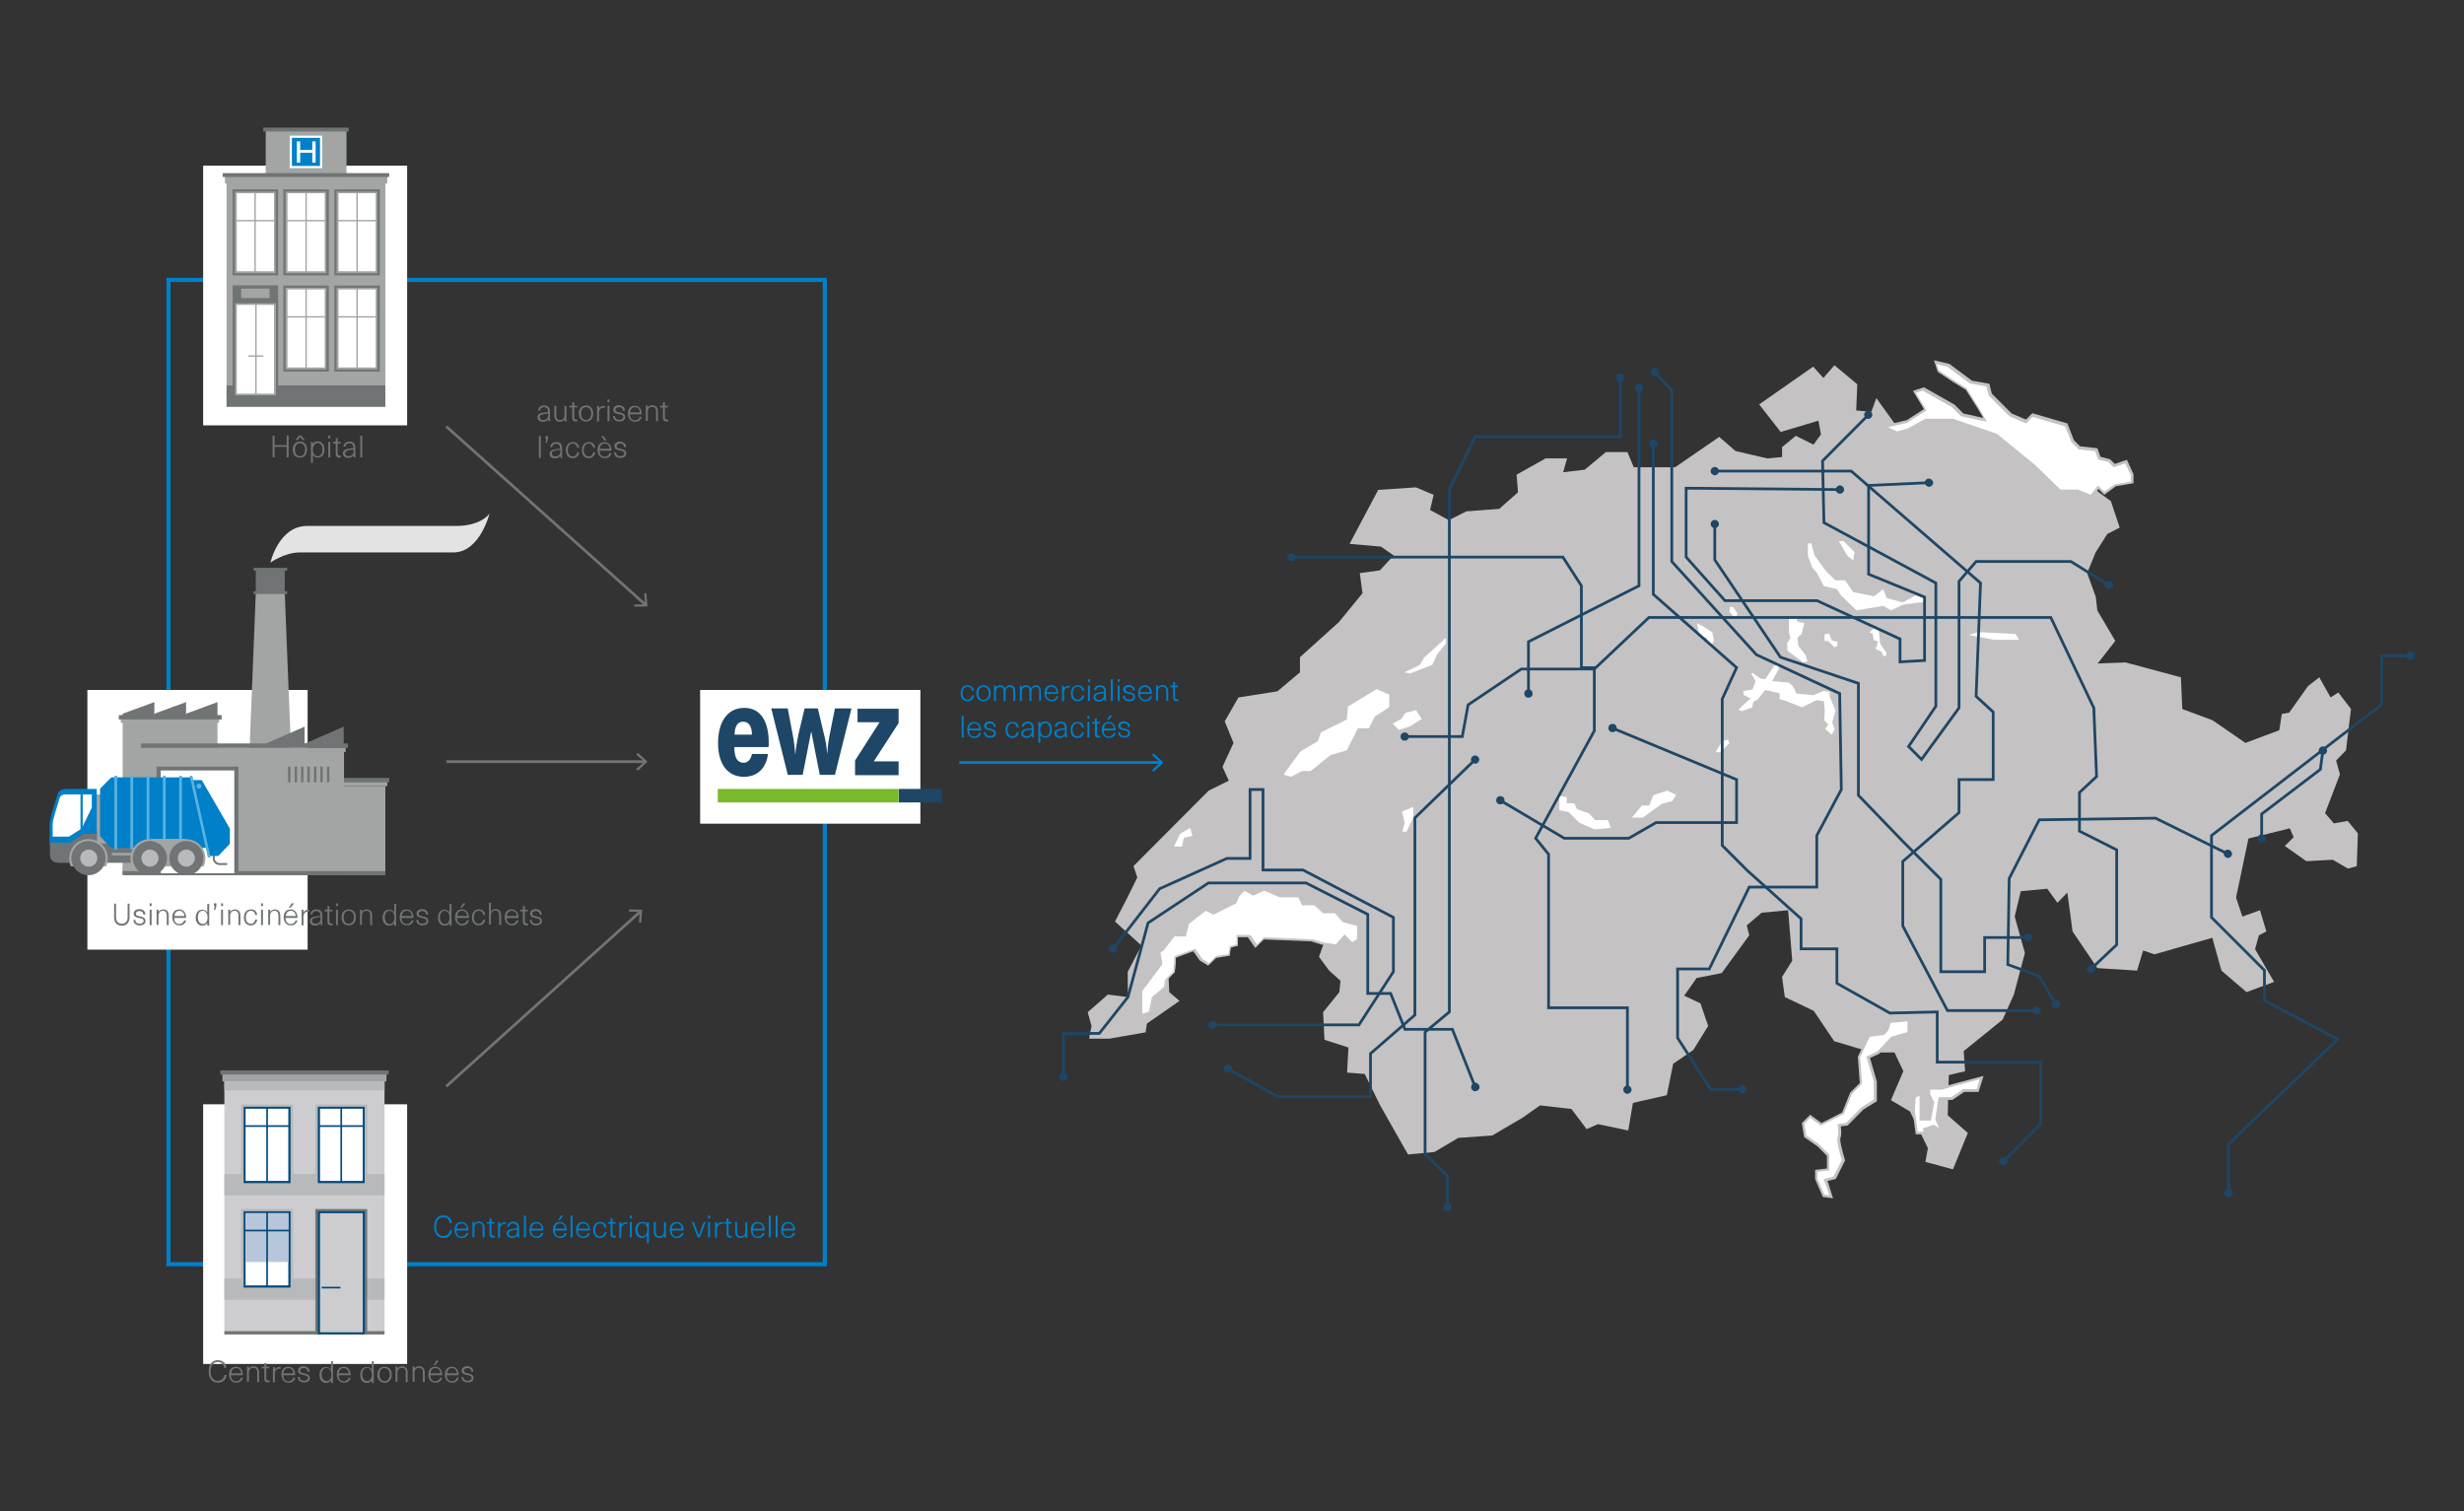 <?xml version="1.0" encoding="utf-8"?>
<!-- Generator: Adobe Illustrator 25.0.1, SVG Export Plug-In . SVG Version: 6.00 Build 0)  -->
<svg version="1.1" xmlns="http://www.w3.org/2000/svg" xmlns:xlink="http://www.w3.org/1999/xlink" x="0px" y="0px"
	 viewBox="0 0 893.9 548.3" style="enable-background:new 0 0 893.9 548.3;" xml:space="preserve">
<rect x="0" y="0" width="893.9" height="548.3" fill="#333333" stroke="none"/>
<style type="text/css">
	.st0{fill:none;stroke:#0080C9;stroke-width:1.5;stroke-miterlimit:10;}
	.st1{fill:#FFFFFF;}
	.st2{fill:#A2A5A4;}
	.st3{fill:#707475;}
	.st4{fill:#E2E3E2;}
	.st5{fill:#0080C9;}
	.st6{fill:#58B3E0;}
	.st7{fill:#B8B9BA;}
	.st8{fill:#C4C2C2;}
	.st9{fill:none;stroke:#707475;stroke-miterlimit:10;}
	.st10{fill:none;stroke:#0080C9;stroke-miterlimit:10;}
	.st11{fill:#CDCDCF;}
	.st12{fill:#00497B;}
	.st13{fill:#B8C6DB;}
	.st14{fill:#1E4666;}
	.st15{fill:#7AB929;}
	.st16{display:none;}
	.st17{fill:none;stroke:#1E4666;stroke-miterlimit:10;}
</style>
<g id="Ebene_1">
	
		<rect x="1.6" y="161.1" transform="matrix(-1.836970e-16 1 -1 -1.836970e-16 460.326 99.928)" class="st0" width="357.1" height="238.1"/>
	<rect x="254" y="250.3" class="st1" width="79.9" height="48.5"/>
	<rect x="31.7" y="250.3" class="st1" width="79.9" height="94.2"/>
	<rect x="73.7" y="400.6" class="st1" width="74" height="94.2"/>
	<rect x="73.7" y="60.1" class="st1" width="74" height="94.2"/>
	<g>
		<polygon class="st2" points="107.4,317.5 88.7,317.5 92.8,215.1 103.3,215.1 		"/>
		<rect x="92.8" y="206.6" class="st3" width="10.5" height="8.5"/>
		<rect x="92" y="206" class="st3" width="12.2" height="1"/>
		<rect x="92" y="214.5" class="st3" width="12.2" height="1"/>
		<path class="st4" d="M177.6,186.3c0,0-3.5,14.1-13.1,14.1c-9.7,0-50.1,0-55.7,0c-5.6,0-10.7,3.7-10.7,3.7s3-13.3,13.3-13.3
			c8.6,0,47.8,0,54,0C174.7,190.8,177.6,186.3,177.6,186.3z"/>
		<g>
			<rect x="44.5" y="261.9" class="st2" width="34.4" height="55.3"/>
			<rect x="44.5" y="314.4" class="st2" width="34.4" height="2.8"/>
			<rect x="44.5" y="316" class="st3" width="34.4" height="1.5"/>
			<rect x="43.8" y="260.8" class="st2" width="35.7" height="1.4"/>
			<rect x="43.1" y="259.4" class="st3" width="37.3" height="1.6"/>
			<polygon class="st3" points="56,259.7 67.5,259.7 67.5,254.7 56,258.9 			"/>
			<polygon class="st3" points="44.5,259.7 56,259.7 56,254.7 44.5,258.9 			"/>
			<polygon class="st3" points="67.5,259.7 78.9,259.7 78.9,254.7 67.5,258.9 			"/>
		</g>
		<g>
			<rect x="101.2" y="285.2" class="st2" width="38.6" height="32.1"/>
			<rect x="101.2" y="314.4" class="st2" width="38.6" height="2.8"/>
			<rect x="101.2" y="316" class="st3" width="38.6" height="1.5"/>
			<rect x="100.6" y="283.6" class="st2" width="39.9" height="1.6"/>
			<rect x="99.8" y="282.2" class="st3" width="41.4" height="1.6"/>
		</g>
		<rect x="52.6" y="272.7" class="st2" width="72.2" height="44.6"/>
		<rect x="52.6" y="314.4" class="st2" width="72.2" height="2.8"/>
		<rect x="52.6" y="316" class="st3" width="72.2" height="1.5"/>
		<rect x="51.9" y="271.2" class="st2" width="73.5" height="1.6"/>
		<rect x="51.2" y="269.7" class="st3" width="75" height="1.6"/>
		<polygon class="st3" points="96.3,270.8 110.5,270.8 110.5,263.6 96.3,269.8 		"/>
		<polygon class="st3" points="110.5,270.8 124.7,270.8 124.7,263.6 110.5,269.8 		"/>
		<g>
			<rect x="56.8" y="278.1" class="st3" width="29.7" height="38.3"/>
			<rect x="57.6" y="278.9" class="st3" width="28" height="38.6"/>
			<rect x="58.3" y="279.5" class="st1" width="26.7" height="37.3"/>
		</g>
		<g>
			<g>
				<path class="st3" d="M82.4,313.8h-2.8c-1.3,0-2.4-1.1-2.4-2.4v-2h0.7v2c0,0.9,0.8,1.7,1.7,1.7h2.8V313.8z"/>
				<polygon class="st5" points="73.2,283 69.6,283 75.3,307.6 75.7,310.5 79.2,310.5 83.4,306.1 83.4,300.6 				"/>
				<rect x="34.2" y="305.8" class="st3" width="29.2" height="7.2"/>
				<rect x="34.2" y="288.2" class="st2" width="5.4" height="17.6"/>
				<polygon class="st5" points="75.2,307.6 40.4,307.6 36.3,303.4 36.3,286.1 40.4,282 69.6,282 				"/>
				<rect x="40.6" y="309.4" class="st2" width="19.1" height="0.9"/>
				<g>
					<rect x="41.5" y="281.4" class="st6" width="1" height="26.7"/>
					<rect x="47.3" y="281.4" class="st6" width="1" height="26.7"/>
					<rect x="53.2" y="281.4" class="st6" width="1" height="26.7"/>
					<rect x="59.1" y="281.4" class="st6" width="1" height="26.7"/>
					<rect x="65" y="281.4" class="st6" width="1" height="26.7"/>
					<polygon class="st6" points="76.4,311.1 75.4,311.1 68.8,281.4 69.8,281.4 					"/>
				</g>
				<path class="st3" d="M35.2,301.5h-8.4l-8.7,2.2v6c0,2.2,0.9,3.3,3.6,3.3h13.5v-0.8V301.5z"/>
				<path class="st5" d="M35.2,286.2h-2.1h-9.3c-1.1,0-2.3,0.5-2.7,1.5c0,0-3.1,8.7-3.1,11.4c0,0.9,0,6.6,0,6.6h7.4l4.9-3.2h4.8
					V286.2z"/>
				<path class="st1" d="M33.3,288.2H31c0,0-6.2,0-7.4,0s-1.8,0.7-2,1.4c-0.7,2.7-2.5,7.4-2.5,9.6v4.3H25l4.6-2.9l3.7-7.6V288.2z"/>
				<path class="st2" d="M38.5,314.3c0.4-0.9,0.6-1.9,0.6-2.9c0-3.9-3.1-7-7-7c-3.9,0-7,3.1-7,7c0,1,0.2,2,0.6,2.9H38.5z"/>
				<path class="st3" d="M38.3,311.3c0,3.4-2.8,6.2-6.2,6.2c-3.4,0-6.2-2.8-6.2-6.2c0-3.4,2.8-6.2,6.2-6.2
					C35.6,305.2,38.3,307.9,38.3,311.3z"/>
				<path class="st7" d="M35.3,311.3c0,1.7-1.4,3.1-3.1,3.1c-1.7,0-3.1-1.4-3.1-3.1c0-1.7,1.4-3.1,3.1-3.1
					C33.9,308.2,35.3,309.6,35.3,311.3z"/>
				<path class="st2" d="M73.9,314.3c0.4-0.9,0.6-1.9,0.6-2.9c0-3.9-3.1-7-7-7c-3.9,0-7,3.1-7,7c0,1,0.2,2,0.6,2.9H73.9z"/>
				<path class="st3" d="M73.8,311.3c0,3.4-2.8,6.2-6.2,6.2c-3.4,0-6.2-2.8-6.2-6.2c0-3.4,2.8-6.2,6.2-6.2
					C71,305.2,73.8,307.9,73.8,311.3z"/>
				<path class="st7" d="M70.7,311.3c0,1.7-1.4,3.1-3.1,3.1c-1.7,0-3.1-1.4-3.1-3.1c0-1.7,1.4-3.1,3.1-3.1
					C69.3,308.2,70.7,309.6,70.7,311.3z"/>
				<path class="st2" d="M60.7,314.3c0.4-0.9,0.6-1.9,0.6-2.9c0-3.9-3.1-7-7-7c-3.9,0-7,3.1-7,7c0,1,0.2,2,0.6,2.9H60.7z"/>
				<path class="st3" d="M60.6,311.3c0,3.4-2.8,6.2-6.2,6.2c-3.4,0-6.2-2.8-6.2-6.2c0-3.4,2.8-6.2,6.2-6.2
					C57.8,305.2,60.6,307.9,60.6,311.3z"/>
				<path class="st7" d="M57.5,311.3c0,1.7-1.4,3.1-3.1,3.1c-1.7,0-3.1-1.4-3.1-3.1c0-1.7,1.4-3.1,3.1-3.1
					C56.1,308.2,57.5,309.6,57.5,311.3z"/>
				<rect x="29.2" y="287.5" class="st5" width="0.8" height="13.8"/>
				<path class="st6" d="M73.1,285.2c0,0.5-0.4,0.9-0.9,0.9c-0.5,0-0.9-0.4-0.9-0.9c0-0.5,0.4-0.9,0.9-0.9
					C72.7,284.2,73.1,284.7,73.1,285.2z"/>
			</g>
			<polygon class="st2" points="54.4,304.3 67.6,304.3 62.9,306.4 61.1,310.6 61.7,314.3 60.4,314.3 61,310.6 59,306.4 			"/>
		</g>
		<g>
			<rect x="111.5" y="278.1" class="st3" width="0.9" height="5.7"/>
			<rect x="109.2" y="278.1" class="st3" width="0.9" height="5.7"/>
			<rect x="104.5" y="278.1" class="st3" width="0.9" height="5.7"/>
			<rect x="106.9" y="278.1" class="st3" width="0.9" height="5.7"/>
			<rect x="118.6" y="278.1" class="st3" width="0.9" height="5.7"/>
			<rect x="116.2" y="278.1" class="st3" width="0.9" height="5.7"/>
			<rect x="113.9" y="278.1" class="st3" width="0.9" height="5.7"/>
		</g>
	</g>
	<g>
		<rect x="96.4" y="46.9" class="st2" width="29.3" height="16.3"/>
		<rect x="95.5" y="46.3" class="st3" width="31" height="1.4"/>
		<rect x="82.2" y="141.9" class="st3" width="57.6" height="5.7"/>
		<rect x="82.2" y="65.8" class="st2" width="57.6" height="75.5"/>
		<rect x="81.6" y="63.2" class="st2" width="58.9" height="3.4"/>
		<rect x="82.2" y="139.8" class="st3" width="57.6" height="3.6"/>
		<rect x="84.4" y="103.5" class="st3" width="16.5" height="39.9"/>
		<rect x="80.8" y="62.8" class="st3" width="60.4" height="1.4"/>
		<g>
			<rect x="102.8" y="103.6" class="st3" width="16.5" height="31.2"/>
			<rect x="103.6" y="104.4" class="st2" width="14.8" height="29.6"/>
			<rect x="104.3" y="105" class="st1" width="13.5" height="28.3"/>
			<rect x="110.8" y="104.7" class="st2" width="0.5" height="29"/>
			<rect x="103.9" y="114.7" class="st2" width="14.3" height="0.5"/>
		</g>
		<g>
			<rect x="121.3" y="103.6" class="st3" width="16.5" height="31.2"/>
			<rect x="122.1" y="104.4" class="st2" width="14.8" height="29.6"/>
			<rect x="122.8" y="105" class="st1" width="13.5" height="28.3"/>
			<rect x="129.3" y="104.7" class="st2" width="0.5" height="29"/>
			<rect x="122.4" y="114.7" class="st2" width="14.3" height="0.5"/>
		</g>
		<g>
			<rect x="84.4" y="68.7" class="st3" width="16.5" height="31.2"/>
			<rect x="85.2" y="69.5" class="st2" width="14.8" height="29.6"/>
			<rect x="85.9" y="70.1" class="st1" width="13.5" height="28.3"/>
			<rect x="92.3" y="69.8" class="st2" width="0.5" height="29"/>
			<rect x="85.4" y="79.8" class="st2" width="14.3" height="0.5"/>
		</g>
		<g>
			<rect x="121.3" y="68.7" class="st3" width="16.5" height="31.2"/>
			<rect x="122.1" y="69.5" class="st2" width="14.8" height="29.6"/>
			<rect x="122.8" y="70.1" class="st1" width="13.5" height="28.3"/>
			<rect x="129.3" y="69.8" class="st2" width="0.5" height="29"/>
			<rect x="122.4" y="79.8" class="st2" width="14.3" height="0.5"/>
		</g>
		<g>
			<rect x="84.4" y="109.2" class="st3" width="16.5" height="34.2"/>
			<rect x="85.3" y="110" class="st2" width="14.8" height="33.4"/>
			<rect x="85.9" y="110.6" class="st1" width="13.5" height="32.2"/>
			<rect x="92.6" y="110.3" class="st2" width="0.5" height="33.1"/>
			<rect x="90.1" y="128.9" class="st2" width="5.4" height="0.5"/>
			<rect x="87.5" y="104.7" class="st2" width="10.3" height="3.4"/>
		</g>
		<g>
			<rect x="102.8" y="68.7" class="st3" width="16.5" height="31.2"/>
			<rect x="103.6" y="69.5" class="st2" width="14.8" height="29.6"/>
			<rect x="104.3" y="70.1" class="st1" width="13.5" height="28.3"/>
			<rect x="110.8" y="69.8" class="st2" width="0.5" height="29"/>
			<rect x="103.9" y="79.8" class="st2" width="14.3" height="0.5"/>
		</g>
		<g>
			<rect x="105.1" y="49.2" class="st1" width="11.8" height="11.8"/>
			<rect x="105.9" y="50" class="st5" width="10.2" height="10.2"/>
			<g>
				<path class="st1" d="M107.7,51.3h1.2v3.1h4.4v-3.1h1.2V59h-1.2v-3.6h-4.4V59h-1.2V51.3z"/>
			</g>
		</g>
	</g>
	<g>
		<g>
			<polygon class="st8" points="665.5,132.5 673.8,139.4 673.4,148.9 678.9,149.4 680.7,144.4 687.6,154 700.3,151.7 715.9,152.6 
				736.5,164.9 737.4,168.1 748.8,178.2 757.1,175.4 765.8,181.8 769,191.4 764.5,193.7 760.2,200.5 757.2,207.9 760.3,216.5 
				760.9,221.5 767.4,232.5 761,240.7 771.1,240.3 791.2,245.7 791.7,257.2 802.7,261.3 814.6,269.5 826.9,264.9 827.8,259 
				830.5,258.5 837.3,248.9 841.4,245.7 845.5,253 848.3,251.2 852.9,257.2 851.1,272.2 847.5,275.9 848.9,280.9 843.5,295 
				846.7,298.7 851.7,297.8 855.4,302.3 855,314.2 851.8,315.1 846.3,311.9 836.7,312.4 828.9,306.9 832.1,303.7 830.7,300.5 
				815.7,304.2 811.2,325.6 813.5,332.5 819.9,330.2 822.2,337.9 819.5,339.3 818.1,344.3 825,356.2 815,359.9 805.9,352.1 
				802.6,340.2 781.6,346.2 777.5,344.8 775.3,352.1 760.9,351.2 751.9,337.9 750,323.8 746.4,327.5 742.7,322.4 733.1,323.3 
				730.9,332.5 734.6,345.7 730.6,360.8 726.5,369.9 712.4,381.3 712.9,388.6 707,390 706.6,404.6 713.9,411 708.5,424.2 
				698.5,421.5 699.4,416.5 692.9,403.2 686,399.1 690.5,388.6 687.3,381.8 679.1,381.8 665.4,377.7 658,366.7 647.5,361.7 
				646.5,354.4 650.2,348.5 648.7,330.2 639.1,331.1 633.7,335.7 634.6,339.3 624.6,353 615.5,354.8 611,361.2 616.9,364 
				619.7,372.2 614.3,380.9 607,385.9 604.7,397.3 592.4,400.1 590.7,410.1 579.7,407.8 575.6,409.6 570.1,402.3 558.7,401 
				552.3,405.5 541.4,411.9 529,412.8 520.4,417.9 510.8,418.8 500.7,401 495.1,389.6 488.7,389.1 489.2,380 480.5,377.2 480,367.2 
				485.9,359.9 486.3,355.8 482.2,352.1 478.5,347.1 480.3,342.1 470.2,338.4 453.3,338.9 449.2,338.9 447,342.5 435.6,347.1 
				431.9,343 423.7,349.8 424.2,359.9 427.9,363.1 416.1,371.3 415.6,374.5 402.4,376.8 395.1,376.8 396,372.2 394.6,367.2 
				401.9,360.8 409.2,361.7 409.1,352.6 414.1,343 404.5,334.3 409,325.6 412.6,318.3 411.2,314.2 438.5,286.8 445.8,283.2 
				443.5,278.2 447.5,269.5 444.3,261.7 449.3,253 463.4,250.8 471.6,243.9 471.6,238.4 485.7,225.7 494.3,215.2 493.3,207.9 
				500.6,206.9 505.6,201.5 501,198.3 489.6,197.3 500,177.7 513.7,176.8 520.1,179.5 518.8,185 525.6,188.7 532,185.5 543.9,184.6 
				550.7,178.6 550.2,172.2 560.7,166.3 568.5,166.3 567.1,171.3 574.9,170.4 582.6,164 590.4,164 592.7,169.5 607.7,169.5 
				623.7,158.5 629.6,163.6 641.1,166.3 646.5,165.8 646.5,162.2 651.5,158.1 657.9,161.3 660.6,157.6 659.7,152.6 646,156.7 
				638.2,146.7 657.8,133 661.5,137.1 			"/>
		</g>
		<g>
			<g>
				<polygon class="st1" points="422.6,358.3 418.3,361.9 417.2,367.3 414,368.4 414,359.4 420.8,349.3 420.1,345 421.5,343.9 
					425.5,338.8 429.5,338.8 430.6,334.5 437.1,329.5 439.9,330.9 447.9,326.9 449,324.4 451.1,322.2 454.4,324 458.3,322.2 
					464.1,324.8 471,324.8 472.4,327.7 476.7,327.7 480,330.5 484.3,330.5 487.2,333.8 492.6,335.2 492.6,340.6 490.4,342.1 
					487.7,339.4 484.7,342.8 479.6,342.1 476.2,341 458.7,340.3 455.8,343.2 453.3,339.6 449,339.6 449,342.8 446.4,343.5 
					446.1,346.4 441.4,347.1 438.7,349.8 436,348.2 433.4,344.6 426.6,347.1 426.2,352.5 423.2,355.6 				"/>
				<path class="st8" d="M413.5,369v-9.8l6.8-10.1l-0.7-4.4l1.6-1.2l4.1-5.2h3.8l1-4.1l6.8-5.3l2.9,1.4l7.6-3.8l1.1-2.5l2.4-2.4
					l3.3,1.9l3.9-1.8l5.9,2.6h7l1.4,2.9h4.2l3.2,2.9h4.4l2.9,3.3l5.6,1.5v6l-2.7,1.8l-2.6-2.6l-2.9,3.3l-5.3-0.8l-3.4-1.1l-17.3-0.7
					l-3.1,3.1l-2.7-3.9h-3.6v3.1l-2.6,0.7l-0.4,2.9l-4.9,0.8l-2.9,2.8l-3.1-1.9l-2.3-3.3l-6.3,2.3l-0.4,5.3l-3.1,3.1l-0.5,2.7
					l-4.3,3.6l-1.1,5.5L413.5,369z M414.4,359.5v8.3l2.4-0.8l1.1-5.3l4.3-3.6l0.5-2.7l3-3l0.4-5.5l7.5-2.7l2.7,3.8l2.3,1.4l2.6-2.6
					l4.5-0.7l0.4-2.8l2.5-0.7v-3.4h5l2.4,3.4l2.6-2.6l17.9,0.8l3.4,1.1l4.7,0.7l3.2-3.6l2.8,2.8l1.7-1.1v-4.8l-5.2-1.4l-2.8-3.2
					h-4.3l-3.2-2.9h-4.4l-1.4-2.9l-6.8,0l-5.6-2.4l-4,1.8l-3.1-1.7l-1.9,1.9l-1.1,2.6l-8.3,4.1l-2.8-1.4l-6.1,4.8l-1.1,4.5h-4.1
					l-3.9,5l-1.2,0.9l0.7,4.2L414.4,359.5z"/>
			</g>
			<g>
				<polygon class="st1" points="425.2,307.5 427.7,302.1 432,299.6 433.1,303.6 429.8,304.3 429.1,307.5 				"/>
				<path class="st8" d="M429.5,308h-5l2.9-6.2l5-2.9l1.4,5l-3.4,0.8L429.5,308z M425.9,307.1h2.9l0.7-3.2l3.1-0.7l-0.8-2.9
					l-3.7,2.2L425.9,307.1z"/>
			</g>
			<g>
				<polygon class="st1" points="464.8,281.2 468.4,282.3 472.4,280.1 475.7,280.1 482.9,274.4 489,272.6 493,264.6 496.9,264.6 
					499.1,260.3 504.5,256.7 504.5,251.6 499.5,249.5 488.6,256 488.3,260.7 478.9,265.3 477.8,268.6 471.7,272.2 				"/>
				<path class="st8" d="M468.5,282.8l-4.4-1.3l7.4-9.7l6-3.5l1.1-3.3l9.3-4.7l0.4-4.7l11.2-6.7l5.5,2.4v5.6l-5.5,3.7l-2.2,4.5h-4
					l-3.9,7.9l-6.2,1.8l-7.3,5.8h-3.3L468.5,282.8z M465.6,281l2.8,0.8l3.9-2.1h3.2l7.2-5.8l5.9-1.7l4-8h4l2.1-4.2l5.3-3.5v-4.5
					l-4.6-2l-10.4,6.3l-0.4,4.7l-9.4,4.7l-1.1,3.2l-6.2,3.6L465.6,281z"/>
			</g>
			<g>
				<polygon class="st1" points="504.5,262.5 507.4,265.3 511.7,263.9 516.4,260.9 513.9,257 509.6,258.1 508.1,260.3 				"/>
				<path class="st8" d="M507.3,265.9l-3.5-3.5l4-2.4l1.5-2.2l4.8-1.2l2.9,4.5l-5.2,3.3L507.3,265.9z M505.2,262.5l2.3,2.3l4-1.3
					l4.3-2.7l-2.1-3.2l-3.8,1l-1.5,2.2L505.2,262.5z"/>
			</g>
			<g>
				<polygon class="st1" points="508.1,244.1 511.7,244.8 520,241.5 521.8,237.6 525.1,233.6 525.1,230.3 516.4,238.3 515,240.8 
									"/>
				<path class="st8" d="M511.8,245.2l-5.1-1l8-3.8l1.5-2.5l9.4-8.6v4.4l-3.3,4l-1.9,4.1L511.8,245.2z M509.5,243.9l2.1,0.4l8-3.1
					l1.8-3.9l3.1-3.8v-2.1l-7.9,7.2l-1.5,2.6L509.5,243.9z"/>
			</g>
			<g>
				<polygon class="st1" points="508.1,294.2 513.2,292 513.2,296.7 510.6,302.1 508.1,302.1 509.2,298.5 				"/>
				<path class="st8" d="M510.9,302.6h-3.4l1.2-4.1l-1.1-4.6l6-2.6l0,5.6L510.9,302.6z M508.7,301.7h1.6l2.4-5.1v-3.9l-4.1,1.7
					l1,4.1L508.7,301.7z"/>
			</g>
			<g>
				<polygon class="st1" points="565.1,288.1 565.1,294.2 568.7,294.9 572.7,298.9 578.5,301.4 585,300.7 583.5,297.1 578.8,297.1 
					576.7,294.7 572.3,293.1 571.3,291 568.7,291 568.7,288.8 				"/>
				<path class="st8" d="M578.4,301.9l-6-2.7l-3.9-3.9l-3.8-0.8v-7.1l4.5,0.9v2.1h2.4l1.1,2.3l4.3,1.7l2,2.2h4.8l1.8,4.4
					L578.4,301.9z M573,298.5l5.6,2.4l5.8-0.6l-1.1-2.8h-4.6l-2.2-2.4l-4.4-1.6l-1-2.1h-2.7v-2.2l-2.7-0.5v5.2l3.4,0.7L573,298.5z"
					/>
			</g>
			<g>
				<polygon class="st1" points="591.1,297.1 596.1,297.1 603,292 607,291 608.8,288.1 604.8,286.3 599.4,288.1 597.9,291.7 
					595.4,291.7 				"/>
				<path class="st8" d="M596.3,297.5h-6.1l5-6.3h2.4l1.4-3.5l5.8-1.9l4.6,2.1l-2.2,3.5l-4.1,1.1L596.3,297.5z M592,296.6h4l6.9-5
					l3.8-1l1.4-2.3l-3.3-1.5l-5,1.7l-1.5,3.7h-2.6L592,296.6z"/>
			</g>
			<g>
				<polygon class="st1" points="622.1,273.4 624.3,273.4 627.9,269.8 627.2,267.9 624.5,268.6 622.1,272.4 				"/>
				<path class="st8" d="M624.5,273.8h-2.8v-1.5l2.6-4.1l3.2-0.9l1,2.6L624.5,273.8z M622.6,272.9h1.5l3.3-3.3l-0.5-1.3l-2.1,0.6
					l-2.2,3.6V272.9z"/>
			</g>
			<g>
				<polygon class="st1" points="629.8,257.3 631.7,258.2 635.8,256.8 636.3,254.7 637.7,253.9 640.4,250.6 645,251.6 645,253.7 
					647.6,254.4 653.6,256.8 658.9,254.2 661.1,254.4 661.3,257.5 661.1,261.2 662.5,262.6 661.6,264.5 664.7,267.1 666.1,264.5 
					665.2,262.1 666.4,257.8 664.2,252.7 664.2,250.6 661.6,250.1 657.7,251.6 651.9,251 651,248.9 649,246.9 643.5,246.5 
					645.7,242.6 645.7,240.7 643.5,240.7 640.1,245.7 638.7,245.5 635.8,243.3 634.6,244.1 636.3,246.9 635.3,249.5 631.7,250.1 
					632,252.1 634.1,253.2 632.5,254.7 				"/>
				<path class="st8" d="M664.8,267.8l-3.8-3.2l1-1.9l-1.4-1.3l0.3-3.9l-0.2-2.7l-1.7-0.2l-5.3,2.7l-6.2-2.5l-2.9-0.8v-2l-3.9-0.9
					l-2.6,3.2l-1.3,0.7l-0.5,2.2l-4.5,1.6l-2.7-1.3l3.1-3l1.2-1.1l-1.8-0.9l-0.3-2.7l3.8-0.6l0.8-2.1l-1.8-3.1l1.8-1.1l3,2.3l1,0.2
					l3.3-5h2.9v2.5l-1.9,3.3l5,0.4l2.1,2.2l0.9,1.9l5.4,0.6l3.9-1.6l3.1,0.6v2.4l2.2,5.1l-1.2,4.3l1,2.5L664.8,267.8z M662.1,264.4
					l2.4,2.1l1.1-2l-0.9-2.4l1.2-4.3l-2.1-5.1V251l-2.2-0.4l-3.8,1.6l-6.1-0.6l-1-2.3l-1.7-1.7l-6.1-0.5l2.4-4.4v-1.4h-1.5l-3.4,5.1
					l-1.8-0.3l-2.7-2l-0.6,0.3l1.6,2.7l-1.1,3l-3.4,0.6l0.2,1.4l2.5,1.3l-2.2,1.9l-2.2,2.1l1.2,0.6l3.7-1.3l0.5-2.1l1.5-0.8l2.8-3.5
					l5.2,1.2v2.1l2.3,0.7l5.9,2.3l5.2-2.6l2.7,0.3l0.3,3.5l-0.2,3.5l1.5,1.5L662.1,264.4z"/>
			</g>
			<g>
				<polygon class="st1" points="615.1,225.3 618.3,227 621.6,229.1 622.4,232.3 621.4,234.2 619.7,234 618.7,231.8 616.1,231.1 
									"/>
				<path class="st8" d="M621.7,234.7l-2.3-0.3l-1-2.2l-2.7-0.7l-1.2-7l3.9,2.1l3.5,2.3l0.8,3.5L621.7,234.7z M620,233.5l1.1,0.2
					l0.7-1.5l-0.6-2.8l-3.2-2.1l-2.3-1.2l0.8,4.6l2.6,0.7L620,233.5z"/>
			</g>
			<g>
				<polygon class="st1" points="648.1,236.4 653.9,240.7 656.3,240.5 655.5,237.6 652.9,234.2 652.7,231.6 654.1,230.3 
					655.3,225.8 652.7,225.3 652.2,224.1 648.6,224.1 648.6,229.7 649,231.6 647.8,233.5 				"/>
				<path class="st8" d="M653.7,241.2l-6.1-4.6l-0.3-3.2l1.2-1.9l-0.4-1.7v-6.1h4.4l0.5,1.3l2.9,0.5l-1.4,5.2l-1.4,1.1l0.2,2.3
					l2.6,3.4l0.8,3.4L653.7,241.2z M648.5,236.1l5.5,4.1l1.7-0.2l-0.6-2.3l-2.7-3.4l-0.3-3l1.5-1.3l1-4l-2.4-0.4l-0.5-1.2H649v5.1
					l0.5,1.9l-1.2,2L648.5,236.1z"/>
			</g>
			<g>
				<polygon class="st1" points="629.8,225.1 630.8,222.4 628.8,219.8 626.9,219.8 626.9,222.2 				"/>
				<path class="st8" d="M630,225.9l-3.5-3.5v-3h2.6l2.2,3L630,225.9z M627.4,222l2.3,2.3l0.6-1.8l-1.6-2.3h-1.2V222z"/>
			</g>
			<g>
				<polygon class="st1" points="661.6,229.7 661.6,233 663,233 665.4,235.4 667.1,234.7 667.1,232.6 664.9,232 664,229.4 
					662,229.7 				"/>
				<path class="st8" d="M665.3,235.9l-2.5-2.5h-1.7v-4.1h0.9l2.2-0.4l1,2.8l2.3,0.6v2.8L665.3,235.9z M662,232.5h1.2l2.3,2.3
					l1.1-0.5v-1.5l-2.1-0.5l-0.9-2.5l-1.7,0.3V232.5z"/>
			</g>
			<g>
				<path class="st1" d="M677.6,229.5l2.6-2.7l1.8,1.6c0,0,0.4,4.4,0.4,4.7c0,0.3,2.4,3.6,2.4,3.6l-0.3,1.8l-1.7-0.1l-0.6-1.6
					l-2.4-1.1l0.8-1.8l0.1-0.9l-1.4-0.6l-0.3-2.2L677.6,229.5z"/>
				<path class="st8" d="M684.9,238.9l-2.4-0.2l-0.6-1.7l-2.7-1.2l1-2.2l0-0.5l-1.3-0.6l-0.3-2.2l-1.7-0.8l3.4-3.5l2.3,2l0,0.2
					c0,0.4,0.4,4.4,0.4,4.7c0.1,0.2,1.3,1.9,2.3,3.3l0.1,0.2L684.9,238.9z M683.2,237.9l1,0.1l0.2-1.2c-2.4-3.2-2.4-3.5-2.4-3.7
					c0-0.2-0.2-2.8-0.4-4.5l-1.4-1.2l-1.9,2l1.1,0.5l0.3,2.2l1.5,0.6L681,234l-0.6,1.4l2.2,1L683.2,237.9z"/>
			</g>
			<g>
				<polygon class="st1" points="655.7,196.7 657.6,196.7 658.9,201.5 662.9,206.9 666.1,210.1 669.7,210.1 672.6,214.5 
					679.8,215.9 683.4,213 684.9,216.6 690.3,218.1 695,215.6 698.2,216.6 698.2,218.8 690.7,219.8 686,221.9 683.1,220.2 
					673.3,221.9 667.6,216.3 666.4,214.1 661.6,213 658.9,208 657.3,206.4 655.7,201.9 				"/>
				<path class="st8" d="M685.9,222.4l-2.9-1.7l-9.8,1.6l-6-5.9l-1.1-2l-4.8-1.1l-2.7-5.2l-1.7-1.7l-1.6-4.7v-5.6h2.8l1.3,5l3.9,5.3
					l3.1,3.1h3.7l2.9,4.4l6.8,1.4l3.9-3.1l1.6,4l5,1.3l4.7-2.5l3.7,1.2v2.9l-7.9,1L685.9,222.4z M667.9,216l5.6,5.4l9.7-1.6l2.8,1.6
					l4.6-2.1l7.2-0.9V217L695,216l-4.7,2.5l-5.8-1.5l-1.3-3.3l-3.3,2.6l-7.6-1.5l-2.9-4.3h-3.6l-3.4-3.4l-4.1-5.6l-1.2-4.4h-1.2v4.6
					l1.6,4.3l1.6,1.7l2.5,4.9l4.8,1.1L667.9,216z"/>
			</g>
			<g>
				<polygon class="st1" points="666.4,195.7 669,195.7 673.3,200 672.6,204 669.9,201.9 				"/>
				<path class="st8" d="M672.9,204.8l-3.5-2.8l-3.9-6.8h3.6l4.6,4.6L672.9,204.8z M670.2,201.6l2.1,1.7l0.5-3l-4-4h-1.7
					L670.2,201.6z"/>
			</g>
			<g>
				<polygon class="st1" points="712.3,230.3 717.7,228.9 731.4,229.6 733.2,232.6 723.1,232.6 				"/>
				<path class="st8" d="M734,233h-10.9l-10.9-2.2l0-0.9l5.5-1.5l14,0.7L734,233z M714.3,230.3l9,1.8l9.2,0l-1.3-2.1l-13.4-0.7
					L714.3,230.3z"/>
			</g>
			<g>
				<polygon class="st1" points="683.7,154.8 688.3,157 692.3,155.9 698.8,152.3 708.5,152.3 724.4,157.7 738.1,168.9 747.3,178.1 
					753.6,178.1 758.7,180.1 761.2,176.8 763.4,179 767.3,176.1 773.5,175 773.5,172.1 771.3,167.4 767,168.9 765.2,167.1 
					761.6,166.2 760.5,163.1 754.4,162.4 752,160 749.7,154.1 737.4,150.5 735.1,152.8 729.5,150.5 722.1,143.1 721.2,139.6 
					715,138.6 706.7,132.4 702.1,131.4 703.1,134.6 708.5,138.2 713.2,141.1 717.6,147.9 720.1,152.3 711.8,150.5 708.5,147.2 
					697.7,141.1 694.5,142.2 698.4,148.7 691.9,152.9 				"/>
				<path class="st8" d="M758.8,180.6l-5.3-2.1h-6.4l-9.3-9.3l-13.6-11.1l-15.7-5.4h-9.5l-6.5,3.6l-4.1,1.1l-6-2.8l9.4-2.2l6.2-4
					l-4-6.6l4-1.3l11.1,6.3l3.2,3.2l7.2,1.6l-2-3.4l-4.3-6.8l-4.6-2.8l-5.6-3.7l-1.4-4.2l5.6,1.3l8.2,6.1l6.3,1.1l0.9,3.6l7.2,7.2
					l5.2,2.2l2.3-2.3l12.7,3.7l2.4,6.1l2.2,2.2l6.3,0.7l1.1,3.1l3.5,0.9l1.7,1.7l4.4-1.5l2.4,5.2v3.3l-6.4,1.1l-4.2,3.1l-2.1-2.1
					L758.8,180.6z M747.5,177.6l6.3,0l4.7,1.9l2.6-3.4l2.3,2.3l3.8-2.7l5.8-1v-2.4l-2-4.2l-4.2,1.4l-1.9-1.9l-3.7-0.9l-1.1-3l-6-0.7
					l-2.6-2.6l-2.3-5.7l-11.8-3.5l-2.4,2.4l-6-2.6l-7.5-7.5l-0.9-3.3l-6-1.1l-8.2-6.1l-3.8-0.9l0.8,2.3l5.3,3.5l4.8,3l4.3,6.9l3,5.2
					l-9.4-2l-3.3-3.3l-10.6-6l-2.5,0.8l3.9,6.4l-7.1,4.5l-6.9,1.6l3.3,1.5l3.8-1l6.5-3.6l10,0l16,5.5l13.7,11.2L747.5,177.6z"/>
			</g>
			<g>
				<path class="st1" d="M684.9,373.2l0.7-2.5l6.9-0.7v4.7l-6.1,1.8l-5.1,5.3l-3.6,1.7l2.6,8.8v6.9l-4.7,2.9l-5.7,5.8l-2.8,0.4
					c0,0,0.6,2.9,0,4.3c-0.6,1.4,1.6,8.3,1.6,8.3l-3.2,6.5l-3.2,0.7l2.2,6.1l-2.8-0.4l-2.6-6.1v-2.9l4.3-0.5V419l-3.6-3.6l-4.7-3.2
					l-0.7-4.7l2.5-2.5l4,2.9l7.9-4l2.9-7.2l3.6-3.6l-0.7-9.5l3.6-7.8l5.4-0.7L684.9,373.2z"/>
				<path class="st8" d="M665,434.7l-3.7-0.5l-2.8-6.5v-3.3l4.3-0.5v-4.6l-3.5-3.5l-4.8-3.3l-0.8-5.1l3-3l4.1,3l7.5-3.8l2.9-7.2
					l3.5-3.5l-0.7-9.5l3.8-8.1l5.5-0.7l1.3-1.6l0.8-2.7l7.7-0.8v5.5l-6.3,1.9l-5.1,5.4l-3.3,1.5l2.5,8.6v7.1l-4.9,3l-5.7,5.8
					l-2.5,0.3c0.1,0.9,0.4,2.9-0.1,4.1c-0.4,0.9,0.8,5.4,1.6,8l0.1,0.2l-3.4,6.8l-3,0.7L665,434.7z M661.9,433.4l1.8,0.2l-2.1-5.9
					l3.5-0.8l3.1-6.1c-0.5-1.5-2.1-7-1.5-8.4c0.4-1.1,0.1-3.3,0-4.1l-0.1-0.5l3.1-0.4l5.6-5.7l4.5-2.8v-6.5l-2.7-9.1l3.9-1.8
					l5.1-5.4l5.9-1.7v-3.9l-6.1,0.6l-0.7,2.4l-1.6,1.9l-5.3,0.7l-3.5,7.4l0.7,9.6l-3.7,3.7l-2.9,7.3l-8.3,4.2l-3.9-2.8l-2.1,2.1
					l0.7,4.3l4.5,3.1l3.8,3.8v5.8l-4.3,0.5v2.4L661.9,433.4z"/>
			</g>
			<g>
				<polygon class="st1" points="694.3,402.1 694.6,397.7 696.8,397 696.8,406 700,406 701.1,399.9 699.7,397 699.7,394.8 
					704.4,394.8 709.4,393.4 718.8,390.9 717.3,395.6 712.3,395.6 708,398.4 703.6,398.4 702.6,406 704.4,410.4 701.5,408.5 
					698.2,409.6 698.2,411.1 695.3,411.1 694.3,403.1 				"/>
				<path class="st8" d="M698.7,411.5h-3.7l-1.1-8.3l0-1.2l0,0l0.4-4.7l3-0.9v9.2h2.4l1-5.6l-1.4-3v-2.6h5.1l5-1.4l10.2-2.7
					l-1.8,5.8h-5.2l-4.3,2.9H704l-1,7.1l2.3,5.5l-3.9-2.4l-2.7,0.9V411.5z M695.7,410.6h2v-1.3l3.8-1.3l1.9,1.2l-1.3-3.1l1.2-8.1
					h4.6l4.3-2.9h4.9l1.1-3.6l-8.6,2.3l-5.2,1.5h-4.2v1.6l1.5,2.9l-1.2,6.7h-4.1v-8.9L695,398l-0.3,4.1v1.1L695.7,410.6z"/>
			</g>
		</g>
	</g>
	<g>
		<path class="st3" d="M104,165.9v-3.8h-4.4v3.8h-0.7v-7.9h0.7v3.5h4.4v-3.5h0.7v7.9H104z"/>
		<path class="st3" d="M111.4,163.1c0,1.8-1,2.9-2.6,2.9s-2.6-1.1-2.6-2.9c0-1.8,1-2.9,2.6-2.9S111.4,161.3,111.4,163.1z M107,163.1
			c0,1.5,0.7,2.4,1.8,2.4s1.9-0.9,1.9-2.4c0-1.5-0.7-2.3-1.9-2.3S107,161.7,107,163.1z M108.9,158.5l-0.9,1.1h-0.8l1.3-1.6h0.8
			l1.3,1.6h-0.8L108.9,158.5z"/>
		<path class="st3" d="M117.7,163.1c0,1.8-0.9,2.9-2.4,2.9c-0.8,0-1.5-0.4-1.8-1h0v2.9h-0.7v-7.6h0.7v0.8h0c0.3-0.6,1-1,1.8-1
			C116.8,160.2,117.7,161.3,117.7,163.1z M113.5,163.1c0,1.4,0.7,2.4,1.7,2.4c1.1,0,1.8-0.9,1.8-2.4c0-1.4-0.7-2.4-1.8-2.4
			C114.2,160.8,113.5,161.7,113.5,163.1z"/>
		<path class="st3" d="M119.1,159v-1h0.7v1H119.1z M119.1,165.9v-5.6h0.7v5.6H119.1z"/>
		<path class="st3" d="M123.7,165.3v0.6c-0.1,0-0.3,0.1-0.5,0.1c-1,0-1.4-0.4-1.4-1.5v-3.6h-1v-0.6h1V159h0.7v1.3h1.1v0.6h-1.1v3.5
			c0,0.7,0.2,0.9,0.8,0.9C123.4,165.4,123.6,165.3,123.7,165.3z"/>
		<path class="st3" d="M128.9,162.3v2.2c0,0.6,0.1,1.1,0.1,1.4h-0.6c-0.1-0.3-0.1-0.6-0.1-0.8h0c-0.4,0.6-1,1-2,1
			c-1.1,0-1.9-0.7-1.9-1.6c0-0.9,0.5-1.5,2.1-1.7c0.5-0.1,1.2-0.2,1.7-0.2v-0.3c0-1-0.6-1.5-1.4-1.5c-0.9,0-1.4,0.5-1.5,1.2h-0.7
			c0.1-1,0.8-1.8,2.2-1.8C128.1,160.2,128.9,160.9,128.9,162.3z M128.3,163.1c-0.5,0-1.2,0.1-1.6,0.2c-1.1,0.2-1.5,0.5-1.5,1.1
			c0,0.7,0.5,1.1,1.3,1.1c0.5,0,1-0.2,1.3-0.5c0.4-0.4,0.5-0.7,0.5-1.5V163.1z"/>
		<path class="st3" d="M130.7,165.9v-7.9h0.7v7.9H130.7z"/>
	</g>
	<g>
		<path class="st3" d="M47,332.7c0,2-1,3.1-2.8,3.1s-2.8-1.1-2.8-3.1v-4.9h0.7v4.9c0,1.6,0.8,2.4,2.1,2.4s2.1-0.8,2.1-2.4v-4.9H47
			V332.7z"/>
		<path class="st3" d="M52.7,331.8H52c0-0.8-0.5-1.3-1.4-1.3c-0.8,0-1.3,0.4-1.3,0.9c0,0.7,0.4,0.8,1.4,1c1,0.2,2.1,0.5,2.1,1.7
			c0,1-0.8,1.6-2.1,1.6c-1.4,0-2.2-0.7-2.3-2h0.7c0,0.9,0.6,1.4,1.6,1.4c0.8,0,1.4-0.4,1.4-1c0-0.7-0.5-0.9-1.7-1.1
			c-0.9-0.2-1.9-0.4-1.9-1.6c0-0.9,0.8-1.6,2-1.6C51.9,329.8,52.7,330.5,52.7,331.8z"/>
		<path class="st3" d="M54.3,328.7v-1H55v1H54.3z M54.3,335.6V330H55v5.6H54.3z"/>
		<path class="st3" d="M61.2,332.2v3.4h-0.7v-3.4c0-1.3-0.5-1.8-1.4-1.8c-0.9,0-1.6,0.6-1.6,1.8v3.3h-0.7V330h0.7v0.8h0
			c0.3-0.5,1-0.9,1.7-0.9C60.5,329.9,61.2,330.6,61.2,332.2z"/>
		<path class="st3" d="M66.8,333.9h0.7c-0.2,1-1,1.8-2.4,1.8c-1.6,0-2.6-1.2-2.6-3c0-1.7,0.9-2.8,2.5-2.8c1.3,0,2.1,0.8,2.4,2
			c0.1,0.3,0.1,0.7,0.1,1.1h-4.3c0,1.5,0.8,2.2,1.9,2.2C66,335.1,66.6,334.6,66.8,333.9z M63.3,332.3h3.6c-0.1-1.2-0.8-1.9-1.8-1.9
			C64.1,330.4,63.3,331.1,63.3,332.3z"/>
		<path class="st3" d="M75.2,335.6v-0.8h0c-0.3,0.6-1,1-1.8,1c-1.4,0-2.4-1.1-2.4-2.9s0.9-2.9,2.4-2.9c0.8,0,1.5,0.4,1.8,1h0v-3.1
			h0.7v7.9H75.2z M71.8,332.8c0,1.4,0.7,2.4,1.8,2.4c1,0,1.7-0.9,1.7-2.4c0-1.4-0.7-2.4-1.7-2.4C72.4,330.4,71.8,331.3,71.8,332.8z"
			/>
		<path class="st3" d="M78.1,330.1h-0.5l0.3-1.4h-0.3v-1h0.9v1L78.1,330.1z"/>
		<path class="st3" d="M80.2,328.7v-1h0.7v1H80.2z M80.2,335.6V330h0.7v5.6H80.2z"/>
		<path class="st3" d="M87.2,332.2v3.4h-0.7v-3.4c0-1.3-0.5-1.8-1.4-1.8c-0.9,0-1.6,0.6-1.6,1.8v3.3h-0.7V330h0.7v0.8h0
			c0.3-0.5,1-0.9,1.7-0.9C86.5,329.9,87.2,330.6,87.2,332.2z"/>
		<path class="st3" d="M93.3,331.9h-0.7c-0.1-0.9-0.7-1.5-1.6-1.5c-1.1,0-1.8,0.9-1.8,2.4c0,1.5,0.7,2.3,1.8,2.3
			c0.9,0,1.5-0.7,1.6-1.5h0.7c-0.1,1.2-1,2.1-2.3,2.1c-1.6,0-2.5-1.1-2.5-2.9c0-1.8,1-2.9,2.5-2.9C92.3,329.8,93.2,330.7,93.3,331.9
			z"/>
		<path class="st3" d="M94.7,328.7v-1h0.7v1H94.7z M94.7,335.6V330h0.7v5.6H94.7z"/>
		<path class="st3" d="M101.7,332.2v3.4H101v-3.4c0-1.3-0.5-1.8-1.4-1.8c-0.9,0-1.6,0.6-1.6,1.8v3.3h-0.7V330h0.7v0.8h0
			c0.3-0.5,1-0.9,1.7-0.9C100.9,329.9,101.7,330.6,101.7,332.2z"/>
		<path class="st3" d="M107.2,333.9h0.7c-0.2,1-1,1.8-2.4,1.8c-1.6,0-2.6-1.2-2.6-3c0-1.7,0.9-2.8,2.5-2.8c1.3,0,2.1,0.8,2.4,2
			c0.1,0.3,0.1,0.7,0.1,1.1h-4.3c0,1.5,0.8,2.2,1.9,2.2C106.5,335.1,107.1,334.6,107.2,333.9z M103.7,332.3h3.6
			c-0.1-1.2-0.8-1.9-1.8-1.9C104.5,330.4,103.8,331.1,103.7,332.3z M104.8,329.3l1-1.6h0.9l-1.3,1.6H104.8z"/>
		<path class="st3" d="M112.2,330v0.7c-0.1,0-0.2,0-0.4,0c-1.1,0-1.7,0.7-1.7,2v3h-0.7V330h0.7v0.9h0c0.4-0.6,1-0.9,1.7-0.9
			C111.9,329.9,112,329.9,112.2,330z"/>
		<path class="st3" d="M116.9,332v2.2c0,0.6,0.1,1.1,0.1,1.4h-0.6c-0.1-0.3-0.1-0.6-0.1-0.8h0c-0.4,0.6-1,1-2,1
			c-1.1,0-1.9-0.7-1.9-1.6c0-0.9,0.5-1.5,2.1-1.7c0.5-0.1,1.2-0.2,1.7-0.2v-0.3c0-1-0.6-1.5-1.4-1.5c-0.9,0-1.4,0.5-1.5,1.2h-0.7
			c0.1-1,0.8-1.8,2.2-1.8C116.1,329.8,116.9,330.5,116.9,332z M116.3,332.7c-0.5,0-1.2,0.1-1.6,0.2c-1.1,0.2-1.5,0.5-1.5,1.1
			c0,0.7,0.5,1.1,1.3,1.1c0.5,0,1-0.2,1.3-0.5c0.4-0.4,0.5-0.7,0.5-1.5V332.7z"/>
		<path class="st3" d="M120.7,335v0.6c-0.1,0-0.3,0.1-0.5,0.1c-1,0-1.4-0.4-1.4-1.5v-3.6h-1V330h1v-1.3h0.7v1.3h1.1v0.6h-1.1v3.5
			c0,0.7,0.2,0.9,0.8,0.9C120.4,335,120.6,335,120.7,335z"/>
		<path class="st3" d="M121.9,328.7v-1h0.7v1H121.9z M121.9,335.6V330h0.7v5.6H121.9z"/>
		<path class="st3" d="M129.1,332.8c0,1.8-1,2.9-2.6,2.9s-2.6-1.1-2.6-2.9c0-1.8,1-2.9,2.6-2.9S129.1,330.9,129.1,332.8z
			 M124.7,332.8c0,1.5,0.7,2.3,1.8,2.3s1.9-0.9,1.9-2.3c0-1.5-0.7-2.4-1.9-2.4S124.7,331.3,124.7,332.8z"/>
		<path class="st3" d="M135,332.2v3.4h-0.7v-3.4c0-1.3-0.5-1.8-1.4-1.8c-0.9,0-1.6,0.6-1.6,1.8v3.3h-0.7V330h0.7v0.8h0
			c0.3-0.5,1-0.9,1.7-0.9C134.3,329.9,135,330.6,135,332.2z"/>
		<path class="st3" d="M143,335.6v-0.8h0c-0.3,0.6-1,1-1.8,1c-1.4,0-2.4-1.1-2.4-2.9s0.9-2.9,2.4-2.9c0.8,0,1.5,0.4,1.8,1h0v-3.1
			h0.7v7.9H143z M139.6,332.8c0,1.4,0.7,2.4,1.8,2.4c1,0,1.7-0.9,1.7-2.4c0-1.4-0.7-2.4-1.7-2.4
			C140.2,330.4,139.6,331.3,139.6,332.8z"/>
		<path class="st3" d="M149.3,333.9h0.7c-0.2,1-1,1.8-2.4,1.8c-1.6,0-2.6-1.2-2.6-3c0-1.7,0.9-2.8,2.5-2.8c1.3,0,2.1,0.8,2.4,2
			c0.1,0.3,0.1,0.7,0.1,1.1h-4.3c0,1.5,0.8,2.2,1.9,2.2C148.6,335.1,149.1,334.6,149.3,333.9z M145.8,332.3h3.6
			c-0.1-1.2-0.8-1.9-1.8-1.9C146.6,330.4,145.8,331.1,145.8,332.3z"/>
		<path class="st3" d="M155.3,331.8h-0.7c0-0.8-0.5-1.3-1.4-1.3c-0.8,0-1.3,0.4-1.3,0.9c0,0.7,0.4,0.8,1.4,1c1,0.2,2.1,0.5,2.1,1.7
			c0,1-0.8,1.6-2.1,1.6c-1.4,0-2.2-0.7-2.3-2h0.7c0,0.9,0.6,1.4,1.6,1.4c0.8,0,1.4-0.4,1.4-1c0-0.7-0.5-0.9-1.7-1.1
			c-0.9-0.2-1.9-0.4-1.9-1.6c0-0.9,0.8-1.6,2-1.6C154.5,329.8,155.3,330.5,155.3,331.8z"/>
		<path class="st3" d="M163.1,335.6v-0.8h0c-0.3,0.6-1,1-1.8,1c-1.4,0-2.4-1.1-2.4-2.9s0.9-2.9,2.4-2.9c0.8,0,1.5,0.4,1.8,1h0v-3.1
			h0.7v7.9H163.1z M159.6,332.8c0,1.4,0.7,2.4,1.8,2.4c1,0,1.7-0.9,1.7-2.4c0-1.4-0.7-2.4-1.7-2.4
			C160.3,330.4,159.6,331.3,159.6,332.8z"/>
		<path class="st3" d="M169.4,333.9h0.7c-0.2,1-1,1.8-2.4,1.8c-1.6,0-2.6-1.2-2.6-3c0-1.7,0.9-2.8,2.5-2.8c1.3,0,2.1,0.8,2.4,2
			c0.1,0.3,0.1,0.7,0.1,1.1h-4.3c0,1.5,0.8,2.2,1.9,2.2C168.6,335.1,169.2,334.6,169.4,333.9z M165.9,332.3h3.6
			c-0.1-1.2-0.8-1.9-1.8-1.9C166.6,330.4,165.9,331.1,165.9,332.3z M167,329.3l1-1.6h0.9l-1.3,1.6H167z"/>
		<path class="st3" d="M176,331.9h-0.7c-0.1-0.9-0.7-1.5-1.6-1.5c-1.1,0-1.8,0.9-1.8,2.4c0,1.5,0.7,2.3,1.8,2.3
			c0.9,0,1.5-0.7,1.6-1.5h0.7c-0.1,1.2-1,2.1-2.3,2.1c-1.6,0-2.5-1.1-2.5-2.9c0-1.8,1-2.9,2.5-2.9C175,329.8,175.9,330.7,176,331.9z
			"/>
		<path class="st3" d="M178.1,330.7c0.4-0.6,1-0.9,1.7-0.9c1.3,0,2,0.8,2,2.3v3.4h-0.7v-3.4c0-1.3-0.5-1.8-1.4-1.8
			c-0.9,0-1.6,0.6-1.6,1.8v3.3h-0.7v-7.9h0.7L178.1,330.7L178.1,330.7z"/>
		<path class="st3" d="M187.4,333.9h0.7c-0.2,1-1,1.8-2.4,1.8c-1.6,0-2.6-1.2-2.6-3c0-1.7,0.9-2.8,2.5-2.8c1.3,0,2.1,0.8,2.4,2
			c0.1,0.3,0.1,0.7,0.1,1.1h-4.3c0,1.5,0.8,2.2,1.9,2.2C186.6,335.1,187.2,334.6,187.4,333.9z M183.9,332.3h3.6
			c-0.1-1.2-0.8-1.9-1.8-1.9C184.7,330.4,183.9,331.1,183.9,332.3z"/>
		<path class="st3" d="M191.6,335v0.6c-0.1,0-0.3,0.1-0.5,0.1c-1,0-1.4-0.4-1.4-1.5v-3.6h-1V330h1v-1.3h0.7v1.3h1.1v0.6h-1.1v3.5
			c0,0.7,0.2,0.9,0.8,0.9C191.3,335,191.5,335,191.6,335z"/>
		<path class="st3" d="M196.5,331.8h-0.7c0-0.8-0.5-1.3-1.4-1.3c-0.8,0-1.3,0.4-1.3,0.9c0,0.7,0.4,0.8,1.4,1c1,0.2,2.1,0.5,2.1,1.7
			c0,1-0.8,1.6-2.1,1.6c-1.4,0-2.2-0.7-2.3-2h0.7c0,0.9,0.6,1.4,1.6,1.4c0.8,0,1.4-0.4,1.4-1c0-0.7-0.5-0.9-1.7-1.1
			c-0.9-0.2-1.9-0.4-1.9-1.6c0-0.9,0.8-1.6,2-1.6C195.7,329.8,196.5,330.5,196.5,331.8z"/>
	</g>
	<g>
		<path class="st5" d="M353.3,250.6h-0.7c-0.1-0.9-0.7-1.5-1.6-1.5c-1.1,0-1.8,0.9-1.8,2.3c0,1.5,0.7,2.4,1.8,2.4
			c0.9,0,1.5-0.7,1.6-1.5h0.7c-0.1,1.2-1,2.1-2.3,2.1c-1.6,0-2.5-1.1-2.5-2.9c0-1.8,1-2.9,2.5-2.9
			C352.3,248.6,353.2,249.4,353.3,250.6z"/>
		<path class="st5" d="M359.4,251.5c0,1.8-1,2.9-2.6,2.9s-2.6-1.1-2.6-2.9c0-1.8,1-2.9,2.6-2.9S359.4,249.7,359.4,251.5z M355,251.5
			c0,1.5,0.7,2.4,1.8,2.4s1.9-0.9,1.9-2.4c0-1.5-0.7-2.3-1.9-2.3S355,250,355,251.5z"/>
		<path class="st5" d="M368.3,250.8v3.5h-0.7v-3.4c0-1.3-0.5-1.7-1.3-1.7c-0.9,0-1.5,0.7-1.5,1.8v3.3h-0.7v-3.6c0-1-0.5-1.5-1.3-1.5
			c-0.9,0-1.5,0.8-1.5,1.9v3.2h-0.7v-5.6h0.7v0.7h0c0.4-0.6,0.9-0.8,1.6-0.8c0.8,0,1.4,0.4,1.7,1.1c0.4-0.7,1-1.1,1.8-1.1
			C367.7,248.6,368.3,249.3,368.3,250.8z"/>
		<path class="st5" d="M377.6,250.8v3.5H377v-3.4c0-1.3-0.5-1.7-1.3-1.7c-0.9,0-1.5,0.7-1.5,1.8v3.3h-0.7v-3.6c0-1-0.5-1.5-1.3-1.5
			c-0.9,0-1.5,0.8-1.5,1.9v3.2h-0.7v-5.6h0.7v0.7h0c0.4-0.6,0.9-0.8,1.6-0.8c0.8,0,1.4,0.4,1.7,1.1c0.4-0.7,1-1.1,1.8-1.1
			C377,248.6,377.6,249.3,377.6,250.8z"/>
		<path class="st5" d="M383.2,252.6h0.7c-0.2,1-1,1.8-2.4,1.8c-1.6,0-2.6-1.2-2.6-3c0-1.7,0.9-2.8,2.5-2.8c1.3,0,2.1,0.8,2.4,2
			c0.1,0.3,0.1,0.7,0.1,1.1h-4.3c0,1.5,0.8,2.2,1.9,2.2C382.5,253.9,383.1,253.4,383.2,252.6z M379.7,251.1h3.6
			c-0.1-1.2-0.8-1.9-1.8-1.9C380.5,249.1,379.8,249.9,379.7,251.1z"/>
		<path class="st5" d="M388.1,248.7v0.7c-0.1,0-0.2,0-0.4,0c-1.1,0-1.7,0.7-1.7,2v3h-0.7v-5.6h0.7v0.9h0c0.4-0.6,1-0.9,1.7-0.9
			C387.9,248.7,388,248.7,388.1,248.7z"/>
		<path class="st5" d="M393.3,250.6h-0.7c-0.1-0.9-0.7-1.5-1.6-1.5c-1.1,0-1.8,0.9-1.8,2.3c0,1.5,0.7,2.4,1.8,2.4
			c0.9,0,1.5-0.7,1.6-1.5h0.7c-0.1,1.2-1,2.1-2.3,2.1c-1.6,0-2.5-1.1-2.5-2.9c0-1.8,1-2.9,2.5-2.9
			C392.3,248.6,393.2,249.4,393.3,250.6z"/>
		<path class="st5" d="M394.7,247.4v-1h0.7v1H394.7z M394.7,254.3v-5.6h0.7v5.6H394.7z"/>
		<path class="st5" d="M401.2,250.7v2.2c0,0.6,0.1,1.1,0.1,1.4h-0.6c-0.1-0.3-0.1-0.6-0.1-0.8h0c-0.4,0.6-1,1-2,1
			c-1.1,0-1.9-0.7-1.9-1.6c0-0.9,0.5-1.5,2.1-1.7c0.5-0.1,1.2-0.2,1.7-0.2v-0.3c0-1-0.6-1.5-1.4-1.5c-0.9,0-1.4,0.5-1.5,1.2h-0.7
			c0.1-1,0.8-1.8,2.2-1.8C400.4,248.6,401.2,249.2,401.2,250.7z M400.5,251.5c-0.5,0-1.2,0.1-1.6,0.2c-1.1,0.2-1.5,0.5-1.5,1.1
			c0,0.7,0.5,1.1,1.3,1.1c0.5,0,1-0.2,1.3-0.5c0.4-0.4,0.5-0.7,0.5-1.5V251.5z"/>
		<path class="st5" d="M403,254.3v-7.9h0.7v7.9H403z"/>
		<path class="st5" d="M405.5,247.4v-1h0.7v1H405.5z M405.5,254.3v-5.6h0.7v5.6H405.5z"/>
		<path class="st5" d="M411.7,250.5H411c0-0.8-0.5-1.3-1.4-1.3c-0.8,0-1.3,0.4-1.3,0.9c0,0.7,0.4,0.8,1.4,1c1,0.2,2.1,0.5,2.1,1.7
			c0,1-0.8,1.6-2.1,1.6c-1.4,0-2.2-0.7-2.3-2h0.7c0,0.9,0.6,1.4,1.6,1.4c0.8,0,1.4-0.4,1.4-1c0-0.7-0.5-0.9-1.7-1.1
			c-0.9-0.2-1.9-0.4-1.9-1.6c0-0.9,0.8-1.6,2-1.6C410.9,248.6,411.7,249.3,411.7,250.5z"/>
		<path class="st5" d="M417.2,252.6h0.7c-0.2,1-1,1.8-2.4,1.8c-1.6,0-2.6-1.2-2.6-3c0-1.7,0.9-2.8,2.5-2.8c1.3,0,2.1,0.8,2.4,2
			c0.1,0.3,0.1,0.7,0.1,1.1h-4.3c0,1.5,0.8,2.2,1.9,2.2C416.4,253.9,417,253.4,417.2,252.6z M413.6,251.1h3.6
			c-0.1-1.2-0.8-1.9-1.8-1.9C414.4,249.1,413.7,249.9,413.6,251.1z"/>
		<path class="st5" d="M423.8,250.9v3.4h-0.7v-3.4c0-1.3-0.5-1.8-1.4-1.8c-0.9,0-1.6,0.6-1.6,1.8v3.3h-0.7v-5.6h0.7v0.8h0
			c0.3-0.5,1-0.9,1.7-0.9C423,248.6,423.8,249.4,423.8,250.9z"/>
		<path class="st5" d="M427.5,253.7v0.6c-0.1,0-0.3,0.1-0.5,0.1c-1,0-1.4-0.4-1.4-1.5v-3.6h-1v-0.6h1v-1.3h0.7v1.3h1.1v0.6h-1.1v3.5
			c0,0.7,0.2,0.9,0.8,0.9C427.3,253.7,427.4,253.7,427.5,253.7z"/>
		<path class="st5" d="M348.9,267.5v-7.9h0.7v7.9H348.9z"/>
		<path class="st5" d="M355.2,265.9h0.7c-0.2,1-1,1.8-2.4,1.8c-1.6,0-2.6-1.2-2.6-3c0-1.7,0.9-2.8,2.5-2.8c1.3,0,2.1,0.8,2.4,2
			c0.1,0.3,0.1,0.7,0.1,1.1h-4.3c0,1.5,0.8,2.2,1.9,2.2C354.4,267.1,355,266.6,355.2,265.9z M351.7,264.3h3.6
			c-0.1-1.2-0.8-1.9-1.8-1.9C352.5,262.4,351.7,263.1,351.7,264.3z"/>
		<path class="st5" d="M361.2,263.7h-0.7c0-0.8-0.5-1.3-1.4-1.3c-0.8,0-1.3,0.4-1.3,0.9c0,0.7,0.4,0.8,1.4,1c1,0.2,2.1,0.5,2.1,1.7
			c0,1-0.8,1.6-2.1,1.6c-1.4,0-2.2-0.7-2.3-2h0.7c0,0.9,0.6,1.4,1.6,1.4c0.8,0,1.4-0.4,1.4-1c0-0.7-0.5-0.9-1.7-1.1
			c-0.9-0.2-1.9-0.4-1.9-1.6c0-0.9,0.8-1.6,2-1.6C360.4,261.8,361.1,262.5,361.2,263.7z"/>
		<path class="st5" d="M369.6,263.9h-0.7c-0.1-0.9-0.7-1.5-1.6-1.5c-1.1,0-1.8,0.9-1.8,2.3c0,1.5,0.7,2.4,1.8,2.4
			c0.9,0,1.5-0.7,1.6-1.5h0.7c-0.1,1.2-1,2.1-2.3,2.1c-1.6,0-2.5-1.1-2.5-2.9c0-1.8,1-2.9,2.5-2.9
			C368.6,261.8,369.5,262.6,369.6,263.9z"/>
		<path class="st5" d="M375,263.9v2.2c0,0.6,0.1,1.1,0.1,1.4h-0.6c-0.1-0.3-0.1-0.6-0.1-0.8h0c-0.4,0.6-1,1-2,1
			c-1.1,0-1.9-0.7-1.9-1.6c0-0.9,0.5-1.5,2.1-1.7c0.5-0.1,1.2-0.2,1.7-0.2v-0.3c0-1-0.6-1.5-1.4-1.5c-0.9,0-1.4,0.5-1.5,1.2h-0.7
			c0.1-1,0.8-1.8,2.2-1.8C374.2,261.8,375,262.5,375,263.9z M374.3,264.7c-0.5,0-1.2,0.1-1.6,0.2c-1.1,0.2-1.5,0.5-1.5,1.1
			c0,0.7,0.5,1.1,1.3,1.1c0.5,0,1-0.2,1.3-0.5c0.4-0.4,0.5-0.7,0.5-1.5V264.7z"/>
		<path class="st5" d="M381.6,264.7c0,1.8-0.9,2.9-2.4,2.9c-0.8,0-1.5-0.4-1.8-1h0v2.9h-0.7v-7.6h0.7v0.8h0c0.3-0.6,1-1,1.8-1
			C380.7,261.8,381.6,262.9,381.6,264.7z M377.4,264.7c0,1.4,0.7,2.4,1.7,2.4c1.1,0,1.8-0.9,1.8-2.4c0-1.4-0.7-2.4-1.8-2.4
			C378.1,262.4,377.4,263.3,377.4,264.7z"/>
		<path class="st5" d="M387,263.9v2.2c0,0.6,0.1,1.1,0.1,1.4h-0.6c-0.1-0.3-0.1-0.6-0.1-0.8h0c-0.4,0.6-1,1-2,1
			c-1.1,0-1.9-0.7-1.9-1.6c0-0.9,0.5-1.5,2.1-1.7c0.5-0.1,1.2-0.2,1.7-0.2v-0.3c0-1-0.6-1.5-1.4-1.5c-0.9,0-1.4,0.5-1.5,1.2h-0.7
			c0.1-1,0.8-1.8,2.2-1.8C386.2,261.8,387,262.5,387,263.9z M386.4,264.7c-0.5,0-1.2,0.1-1.6,0.2c-1.1,0.2-1.5,0.5-1.5,1.1
			c0,0.7,0.5,1.1,1.3,1.1c0.5,0,1-0.2,1.3-0.5c0.4-0.4,0.5-0.7,0.5-1.5V264.7z"/>
		<path class="st5" d="M393.2,263.9h-0.7c-0.1-0.9-0.7-1.5-1.6-1.5c-1.1,0-1.8,0.9-1.8,2.3c0,1.5,0.7,2.4,1.8,2.4
			c0.9,0,1.5-0.7,1.6-1.5h0.7c-0.1,1.2-1,2.1-2.3,2.1c-1.6,0-2.5-1.1-2.5-2.9c0-1.8,1-2.9,2.5-2.9
			C392.2,261.8,393.1,262.6,393.2,263.9z"/>
		<path class="st5" d="M394.5,260.7v-1h0.7v1H394.5z M394.5,267.5v-5.6h0.7v5.6H394.5z"/>
		<path class="st5" d="M399.1,266.9v0.6c-0.1,0-0.3,0.1-0.5,0.1c-1,0-1.4-0.4-1.4-1.5v-3.6h-1v-0.6h1v-1.3h0.7v1.3h1.1v0.6H398v3.5
			c0,0.7,0.2,0.9,0.8,0.9C398.9,267,399.1,267,399.1,266.9z"/>
		<path class="st5" d="M404,265.9h0.7c-0.2,1-1,1.8-2.4,1.8c-1.6,0-2.6-1.2-2.6-3c0-1.7,0.9-2.8,2.5-2.8c1.3,0,2.1,0.8,2.4,2
			c0.1,0.3,0.1,0.7,0.1,1.1h-4.3c0,1.5,0.8,2.2,1.9,2.2C403.2,267.1,403.8,266.6,404,265.9z M400.5,264.3h3.6
			c-0.1-1.2-0.8-1.9-1.8-1.9C401.2,262.4,400.5,263.1,400.5,264.3z M401.6,261.2l1-1.6h0.9l-1.3,1.6H401.6z"/>
		<path class="st5" d="M409.9,263.7h-0.7c0-0.8-0.5-1.3-1.4-1.3c-0.8,0-1.3,0.4-1.3,0.9c0,0.7,0.4,0.8,1.4,1c1,0.2,2.1,0.5,2.1,1.7
			c0,1-0.8,1.6-2.1,1.6c-1.4,0-2.2-0.7-2.3-2h0.7c0,0.9,0.6,1.4,1.6,1.4c0.8,0,1.4-0.4,1.4-1c0-0.7-0.5-0.9-1.7-1.1
			c-0.9-0.2-1.9-0.4-1.9-1.6c0-0.9,0.8-1.6,2-1.6C409.2,261.8,409.9,262.5,409.9,263.7z"/>
	</g>
	<g>
		<path class="st3" d="M199.5,149.2v2.2c0,0.6,0.1,1.1,0.1,1.4H199c-0.1-0.3-0.1-0.6-0.1-0.8h0c-0.4,0.6-1,1-2,1
			c-1.1,0-1.9-0.7-1.9-1.6c0-0.9,0.5-1.5,2.1-1.7c0.5-0.1,1.2-0.2,1.7-0.2v-0.3c0-1-0.6-1.5-1.4-1.5c-0.9,0-1.4,0.5-1.5,1.2h-0.7
			c0.1-1,0.8-1.8,2.2-1.8C198.7,147.1,199.5,147.8,199.5,149.2z M198.9,150c-0.5,0-1.2,0.1-1.6,0.2c-1.1,0.2-1.5,0.5-1.5,1.1
			c0,0.7,0.5,1.1,1.3,1.1c0.5,0,1-0.2,1.3-0.5c0.4-0.4,0.5-0.7,0.5-1.5V150z"/>
		<path class="st3" d="M201.1,150.6v-3.4h0.7v3.4c0,1.3,0.5,1.8,1.4,1.8c0.9,0,1.6-0.6,1.6-1.8v-3.3h0.7v5.6h-0.7v-0.8h0
			c-0.3,0.5-1,0.9-1.7,0.9C201.8,152.9,201.1,152.2,201.1,150.6z"/>
		<path class="st3" d="M209.5,152.2v0.6c-0.1,0-0.3,0.1-0.5,0.1c-1,0-1.4-0.4-1.4-1.5v-3.6h-1v-0.6h1v-1.3h0.7v1.3h1.1v0.6h-1.1v3.5
			c0,0.7,0.2,0.9,0.8,0.9C209.2,152.3,209.4,152.2,209.5,152.2z"/>
		<path class="st3" d="M215.2,150c0,1.8-1,2.9-2.6,2.9s-2.6-1.1-2.6-2.9c0-1.8,1-2.9,2.6-2.9S215.2,148.2,215.2,150z M210.8,150
			c0,1.5,0.7,2.4,1.8,2.4s1.9-0.9,1.9-2.4c0-1.5-0.7-2.3-1.9-2.3S210.8,148.6,210.8,150z"/>
		<path class="st3" d="M219.4,147.2v0.7c-0.1,0-0.2,0-0.4,0c-1.1,0-1.7,0.7-1.7,2v3h-0.7v-5.6h0.7v0.9h0c0.4-0.6,1-0.9,1.7-0.9
			C219.1,147.2,219.3,147.2,219.4,147.2z"/>
		<path class="st3" d="M220.4,145.9v-1h0.7v1H220.4z M220.4,152.8v-5.6h0.7v5.6H220.4z"/>
		<path class="st3" d="M226.7,149H226c0-0.8-0.5-1.3-1.4-1.3c-0.8,0-1.3,0.4-1.3,0.9c0,0.7,0.4,0.8,1.4,1c1,0.2,2.1,0.5,2.1,1.7
			c0,1-0.8,1.6-2.1,1.6c-1.4,0-2.2-0.7-2.3-2h0.7c0,0.9,0.6,1.4,1.6,1.4c0.8,0,1.4-0.4,1.4-1c0-0.7-0.5-0.9-1.7-1.1
			c-0.9-0.2-1.9-0.4-1.9-1.6c0-0.9,0.8-1.6,2-1.6C225.9,147.1,226.7,147.8,226.7,149z"/>
		<path class="st3" d="M232.1,151.2h0.7c-0.2,1-1,1.8-2.4,1.8c-1.6,0-2.6-1.2-2.6-3c0-1.7,0.9-2.8,2.5-2.8c1.3,0,2.1,0.8,2.4,2
			c0.1,0.3,0.1,0.7,0.1,1.1h-4.3c0,1.5,0.8,2.2,1.9,2.2C231.4,152.4,231.9,151.9,232.1,151.2z M228.6,149.6h3.6
			c-0.1-1.2-0.8-1.9-1.8-1.9C229.4,147.7,228.7,148.4,228.6,149.6z"/>
		<path class="st3" d="M238.7,149.4v3.4H238v-3.4c0-1.3-0.5-1.8-1.4-1.8c-0.9,0-1.6,0.6-1.6,1.8v3.3h-0.7v-5.6h0.7v0.8h0
			c0.3-0.5,1-0.9,1.7-0.9C238,147.1,238.7,147.9,238.7,149.4z"/>
		<path class="st3" d="M242.4,152.2v0.6c-0.1,0-0.3,0.1-0.5,0.1c-1,0-1.4-0.4-1.4-1.5v-3.6h-1v-0.6h1v-1.3h0.7v1.3h1.1v0.6h-1.1v3.5
			c0,0.7,0.2,0.9,0.8,0.9C242.2,152.3,242.3,152.2,242.4,152.2z"/>
		<path class="st3" d="M195.5,166.1v-7.9h0.7v7.9H195.5z"/>
		<path class="st3" d="M198.4,160.6h-0.5l0.3-1.4h-0.3v-1h0.9v1L198.4,160.6z"/>
		<path class="st3" d="M203.9,162.5v2.2c0,0.6,0.1,1.1,0.1,1.4h-0.6c-0.1-0.3-0.1-0.6-0.1-0.8h0c-0.4,0.6-1,1-2,1
			c-1.1,0-1.9-0.7-1.9-1.6c0-0.9,0.5-1.5,2.1-1.7c0.5-0.1,1.2-0.2,1.7-0.2v-0.3c0-1-0.6-1.5-1.4-1.5c-0.9,0-1.4,0.5-1.5,1.2h-0.7
			c0.1-1,0.8-1.8,2.2-1.8C203.1,160.3,203.9,161,203.9,162.5z M203.3,163.2c-0.5,0-1.2,0.1-1.6,0.2c-1.1,0.2-1.5,0.5-1.5,1.1
			c0,0.7,0.5,1.1,1.3,1.1c0.5,0,1-0.2,1.3-0.5c0.4-0.4,0.5-0.7,0.5-1.5V163.2z"/>
		<path class="st3" d="M210.1,162.4h-0.7c-0.1-0.9-0.7-1.5-1.6-1.5c-1.1,0-1.8,0.9-1.8,2.3c0,1.5,0.7,2.4,1.8,2.4
			c0.9,0,1.5-0.7,1.6-1.5h0.7c-0.1,1.2-1,2.1-2.3,2.1c-1.6,0-2.5-1.1-2.5-2.9c0-1.8,1-2.9,2.5-2.9
			C209.1,160.3,210,161.2,210.1,162.4z"/>
		<path class="st3" d="M215.9,162.4h-0.7c-0.1-0.9-0.7-1.5-1.6-1.5c-1.1,0-1.8,0.9-1.8,2.3c0,1.5,0.7,2.4,1.8,2.4
			c0.9,0,1.5-0.7,1.6-1.5h0.7c-0.1,1.2-1,2.1-2.3,2.1c-1.6,0-2.5-1.1-2.5-2.9c0-1.8,1-2.9,2.5-2.9
			C214.9,160.3,215.8,161.2,215.9,162.4z"/>
		<path class="st3" d="M221.1,164.4h0.7c-0.2,1-1,1.8-2.4,1.8c-1.6,0-2.6-1.2-2.6-3c0-1.7,0.9-2.8,2.5-2.8c1.3,0,2.1,0.8,2.4,2
			c0.1,0.3,0.1,0.7,0.1,1.1h-4.3c0,1.5,0.8,2.2,1.9,2.2C220.4,165.6,221,165.1,221.1,164.4z M217.6,162.8h3.6
			c-0.1-1.2-0.8-1.9-1.8-1.9C218.4,160.9,217.7,161.6,217.6,162.8z M218.1,158.2h0.9l1,1.6h-0.7L218.1,158.2z"/>
		<path class="st3" d="M227.1,162.2h-0.7c0-0.8-0.5-1.3-1.4-1.3c-0.8,0-1.3,0.4-1.3,0.9c0,0.7,0.4,0.8,1.4,1c1,0.2,2.1,0.5,2.1,1.7
			c0,1-0.8,1.6-2.1,1.6c-1.4,0-2.2-0.7-2.3-2h0.7c0,0.9,0.6,1.4,1.6,1.4c0.8,0,1.4-0.4,1.4-1c0-0.7-0.5-0.9-1.7-1.1
			c-0.9-0.2-1.9-0.4-1.9-1.6c0-0.9,0.8-1.6,2-1.6C226.3,160.3,227.1,161,227.1,162.2z"/>
	</g>
	<g>
		<path class="st5" d="M163.9,443.7h-0.8c-0.1-1.3-1-2.1-2.3-2.1c-1.6,0-2.6,1.3-2.6,3.4c0,2.1,1,3.4,2.6,3.4c1.3,0,2.2-0.8,2.4-2.1
			h0.8c-0.2,1.7-1.3,2.8-3.1,2.8c-2.1,0-3.4-1.5-3.4-4.1s1.3-4.1,3.4-4.1C162.7,440.9,163.8,442.1,163.9,443.7z"/>
		<path class="st5" d="M169.2,447.3h0.7c-0.2,1-1,1.8-2.4,1.8c-1.6,0-2.6-1.2-2.6-3c0-1.7,0.9-2.8,2.5-2.8c1.3,0,2.1,0.8,2.4,2
			c0.1,0.3,0.1,0.7,0.1,1.1h-4.3c0,1.5,0.8,2.2,1.9,2.2C168.4,448.5,169,448,169.2,447.3z M165.7,445.7h3.6
			c-0.1-1.2-0.8-1.9-1.8-1.9C166.4,443.8,165.7,444.5,165.7,445.7z"/>
		<path class="st5" d="M175.8,445.5v3.4h-0.7v-3.4c0-1.3-0.5-1.8-1.4-1.8c-0.9,0-1.6,0.6-1.6,1.8v3.3h-0.7v-5.6h0.7v0.8h0
			c0.3-0.5,1-0.9,1.7-0.9C175.1,443.2,175.8,444,175.8,445.5z"/>
		<path class="st5" d="M179.5,448.3v0.6c-0.1,0-0.3,0.1-0.5,0.1c-1,0-1.4-0.4-1.4-1.5v-3.6h-1v-0.6h1V442h0.7v1.3h1.1v0.6h-1.1v3.5
			c0,0.7,0.2,0.9,0.8,0.9C179.3,448.4,179.4,448.3,179.5,448.3z"/>
		<path class="st5" d="M183.5,443.3v0.7c-0.1,0-0.2,0-0.4,0c-1.1,0-1.7,0.7-1.7,2v3h-0.7v-5.6h0.7v0.9h0c0.4-0.6,1-0.9,1.7-0.9
			C183.3,443.3,183.4,443.3,183.5,443.3z"/>
		<path class="st5" d="M188.3,445.3v2.2c0,0.6,0.1,1.1,0.1,1.4h-0.6c-0.1-0.3-0.1-0.6-0.1-0.8h0c-0.4,0.6-1,1-2,1
			c-1.1,0-1.9-0.7-1.9-1.6c0-0.9,0.5-1.5,2.1-1.7c0.5-0.1,1.2-0.2,1.7-0.2v-0.3c0-1-0.6-1.5-1.4-1.5c-0.9,0-1.4,0.5-1.5,1.2H184
			c0.1-1,0.8-1.8,2.2-1.8C187.5,443.2,188.3,443.9,188.3,445.3z M187.6,446.1c-0.5,0-1.2,0.1-1.6,0.2c-1.1,0.2-1.5,0.5-1.5,1.1
			c0,0.7,0.5,1.1,1.3,1.1c0.5,0,1-0.2,1.3-0.5c0.4-0.4,0.5-0.7,0.5-1.5V446.1z"/>
		<path class="st5" d="M190.1,448.9v-7.9h0.7v7.9H190.1z"/>
		<path class="st5" d="M196.4,447.3h0.7c-0.2,1-1,1.8-2.4,1.8c-1.6,0-2.6-1.2-2.6-3c0-1.7,0.9-2.8,2.5-2.8c1.3,0,2.1,0.8,2.4,2
			c0.1,0.3,0.1,0.7,0.1,1.1h-4.3c0,1.5,0.8,2.2,1.9,2.2C195.6,448.5,196.2,448,196.4,447.3z M192.9,445.7h3.6
			c-0.1-1.2-0.8-1.9-1.8-1.9C193.7,443.8,192.9,444.5,192.9,445.7z"/>
		<path class="st5" d="M204.9,447.3h0.7c-0.2,1-1,1.8-2.4,1.8c-1.6,0-2.6-1.2-2.6-3c0-1.7,0.9-2.8,2.5-2.8c1.3,0,2.1,0.8,2.4,2
			c0.1,0.3,0.1,0.7,0.1,1.1h-4.3c0,1.5,0.8,2.2,1.9,2.2C204.1,448.5,204.7,448,204.9,447.3z M201.4,445.7h3.6
			c-0.1-1.2-0.8-1.9-1.8-1.9C202.1,443.8,201.4,444.5,201.4,445.7z M202.5,442.6l1-1.6h0.9l-1.3,1.6H202.5z"/>
		<path class="st5" d="M207,448.9v-7.9h0.7v7.9H207z"/>
		<path class="st5" d="M213.3,447.3h0.7c-0.2,1-1,1.8-2.4,1.8c-1.6,0-2.6-1.2-2.6-3c0-1.7,0.9-2.8,2.5-2.8c1.3,0,2.1,0.8,2.4,2
			c0.1,0.3,0.1,0.7,0.1,1.1h-4.3c0,1.5,0.8,2.2,1.9,2.2C212.6,448.5,213.2,448,213.3,447.3z M209.8,445.7h3.6
			c-0.1-1.2-0.8-1.9-1.8-1.9C210.6,443.8,209.9,444.5,209.8,445.7z"/>
		<path class="st5" d="M220,445.3h-0.7c-0.1-0.9-0.7-1.5-1.6-1.5c-1.1,0-1.8,0.9-1.8,2.4c0,1.5,0.7,2.3,1.8,2.3
			c0.9,0,1.5-0.7,1.6-1.5h0.7c-0.1,1.2-1,2.1-2.3,2.1c-1.6,0-2.5-1.1-2.5-2.9c0-1.8,1-2.9,2.5-2.9C219,443.2,219.9,444,220,445.3z"
			/>
		<path class="st5" d="M223.4,448.3v0.6c-0.1,0-0.3,0.1-0.5,0.1c-1,0-1.4-0.4-1.4-1.5v-3.6h-1v-0.6h1V442h0.7v1.3h1.1v0.6h-1.1v3.5
			c0,0.7,0.2,0.9,0.8,0.9C223.2,448.4,223.3,448.3,223.4,448.3z"/>
		<path class="st5" d="M227.5,443.3v0.7c-0.1,0-0.2,0-0.4,0c-1.1,0-1.7,0.7-1.7,2v3h-0.7v-5.6h0.7v0.9h0c0.4-0.6,1-0.9,1.7-0.9
			C227.2,443.3,227.3,443.3,227.5,443.3z"/>
		<path class="st5" d="M228.5,442v-1h0.7v1H228.5z M228.5,448.9v-5.6h0.7v5.6H228.5z"/>
		<path class="st5" d="M234.7,444.2L234.7,444.2l0-0.8h0.7v7.6h-0.7v-2.9h0c-0.3,0.6-1,1-1.8,1c-1.4,0-2.4-1.1-2.4-2.9
			s0.9-2.9,2.4-2.9C233.8,443.2,234.4,443.6,234.7,444.2z M231.3,446.1c0,1.4,0.7,2.4,1.8,2.4c1,0,1.7-0.9,1.7-2.4
			c0-1.4-0.7-2.4-1.7-2.4C232,443.8,231.3,444.7,231.3,446.1z"/>
		<path class="st5" d="M237.2,446.7v-3.4h0.7v3.4c0,1.3,0.5,1.8,1.4,1.8c0.9,0,1.6-0.6,1.6-1.8v-3.3h0.7v5.6H241v-0.8h0
			c-0.3,0.5-1,0.9-1.7,0.9C237.9,449.1,237.2,448.3,237.2,446.7z"/>
		<path class="st5" d="M247.3,447.3h0.7c-0.2,1-1,1.8-2.4,1.8c-1.6,0-2.6-1.2-2.6-3c0-1.7,0.9-2.8,2.5-2.8c1.3,0,2.1,0.8,2.4,2
			c0.1,0.3,0.1,0.7,0.1,1.1h-4.3c0,1.5,0.8,2.2,1.9,2.2C246.5,448.5,247.1,448,247.3,447.3z M243.7,445.7h3.6
			c-0.1-1.2-0.8-1.9-1.8-1.9C244.5,443.8,243.8,444.5,243.7,445.7z"/>
		<path class="st5" d="M253.1,448.9l-2.1-5.6h0.7l0.9,2.4c0.3,0.9,0.6,1.6,0.9,2.5h0c0.3-0.9,0.6-1.7,0.9-2.5l0.9-2.4h0.7l-2.1,5.6
			H253.1z"/>
		<path class="st5" d="M256.9,442v-1h0.7v1H256.9z M256.9,448.9v-5.6h0.7v5.6H256.9z"/>
		<path class="st5" d="M262.2,443.3v0.7c-0.1,0-0.2,0-0.4,0c-1.1,0-1.7,0.7-1.7,2v3h-0.7v-5.6h0.7v0.9h0c0.4-0.6,1-0.9,1.7-0.9
			C261.9,443.3,262.1,443.3,262.2,443.3z"/>
		<path class="st5" d="M265.5,448.3v0.6c-0.1,0-0.3,0.1-0.5,0.1c-1,0-1.4-0.4-1.4-1.5v-3.6h-1v-0.6h1V442h0.7v1.3h1.1v0.6h-1.1v3.5
			c0,0.7,0.2,0.9,0.8,0.9C265.2,448.4,265.4,448.3,265.5,448.3z"/>
		<path class="st5" d="M266.7,446.7v-3.4h0.7v3.4c0,1.3,0.5,1.8,1.4,1.8c0.9,0,1.6-0.6,1.6-1.8v-3.3h0.7v5.6h-0.7v-0.8h0
			c-0.3,0.5-1,0.9-1.7,0.9C267.4,449.1,266.7,448.3,266.7,446.7z"/>
		<path class="st5" d="M276.7,447.3h0.7c-0.2,1-1,1.8-2.4,1.8c-1.6,0-2.6-1.2-2.6-3c0-1.7,0.9-2.8,2.5-2.8c1.3,0,2.1,0.8,2.4,2
			c0.1,0.3,0.1,0.7,0.1,1.1h-4.3c0,1.5,0.8,2.2,1.9,2.2C276,448.5,276.5,448,276.7,447.3z M273.2,445.7h3.6
			c-0.1-1.2-0.8-1.9-1.8-1.9C274,443.8,273.3,444.5,273.2,445.7z"/>
		<path class="st5" d="M278.9,448.9v-7.9h0.7v7.9H278.9z"/>
		<path class="st5" d="M281.4,448.9v-7.9h0.7v7.9H281.4z"/>
		<path class="st5" d="M287.7,447.3h0.7c-0.2,1-1,1.8-2.4,1.8c-1.6,0-2.6-1.2-2.6-3c0-1.7,0.9-2.8,2.5-2.8c1.3,0,2.1,0.8,2.4,2
			c0.1,0.3,0.1,0.7,0.1,1.1h-4.3c0,1.5,0.8,2.2,1.9,2.2C286.9,448.5,287.5,448,287.7,447.3z M284.2,445.7h3.6
			c-0.1-1.2-0.8-1.9-1.8-1.9C284.9,443.8,284.2,444.5,284.2,445.7z"/>
	</g>
	<g>
		<path class="st3" d="M82.1,496.2h-0.8c-0.1-1.3-1-2.1-2.3-2.1c-1.6,0-2.6,1.3-2.6,3.4c0,2.1,1,3.4,2.6,3.4c1.3,0,2.2-0.8,2.4-2.1
			h0.8c-0.2,1.7-1.3,2.8-3.1,2.8c-2.1,0-3.4-1.5-3.4-4.1s1.3-4.1,3.4-4.1C80.9,493.5,82,494.6,82.1,496.2z"/>
		<path class="st3" d="M87.4,499.8h0.7c-0.2,1-1,1.8-2.4,1.8c-1.6,0-2.6-1.2-2.6-3c0-1.7,0.9-2.8,2.5-2.8c1.3,0,2.1,0.8,2.4,2
			c0.1,0.3,0.1,0.7,0.1,1.1h-4.3c0,1.5,0.8,2.2,1.9,2.2C86.7,501,87.3,500.5,87.4,499.8z M83.9,498.2h3.6c-0.1-1.2-0.8-1.9-1.8-1.9
			C84.7,496.3,84,497,83.9,498.2z"/>
		<path class="st3" d="M94,498v3.4h-0.7v-3.4c0-1.3-0.5-1.8-1.4-1.8c-0.9,0-1.6,0.6-1.6,1.8v3.3h-0.7v-5.6h0.7v0.8h0
			c0.3-0.5,1-0.9,1.7-0.9C93.3,495.7,94,496.5,94,498z"/>
		<path class="st3" d="M97.8,500.8v0.6c-0.1,0-0.3,0.1-0.5,0.1c-1,0-1.4-0.4-1.4-1.5v-3.6h-1v-0.6h1v-1.3h0.7v1.3h1.1v0.6h-1.1v3.5
			c0,0.7,0.2,0.9,0.8,0.9C97.5,500.9,97.7,500.9,97.8,500.8z"/>
		<path class="st3" d="M101.8,495.8v0.7c-0.1,0-0.2,0-0.4,0c-1.1,0-1.7,0.7-1.7,2v3H99v-5.6h0.7v0.9h0c0.4-0.6,1-0.9,1.7-0.9
			C101.5,495.8,101.7,495.8,101.8,495.8z"/>
		<path class="st3" d="M106.4,499.8h0.7c-0.2,1-1,1.8-2.4,1.8c-1.6,0-2.6-1.2-2.6-3c0-1.7,0.9-2.8,2.5-2.8c1.3,0,2.1,0.8,2.4,2
			c0.1,0.3,0.1,0.7,0.1,1.1h-4.3c0,1.5,0.8,2.2,1.9,2.2C105.6,501,106.2,500.5,106.4,499.8z M102.8,498.2h3.6
			c-0.1-1.2-0.8-1.9-1.8-1.9C103.6,496.3,102.9,497,102.8,498.2z"/>
		<path class="st3" d="M112.3,497.6h-0.7c0-0.8-0.5-1.3-1.4-1.3c-0.8,0-1.3,0.4-1.3,0.9c0,0.7,0.4,0.8,1.4,1c1,0.2,2.1,0.5,2.1,1.7
			c0,1-0.8,1.6-2.1,1.6c-1.4,0-2.2-0.7-2.3-2h0.7c0,0.9,0.6,1.4,1.6,1.4c0.8,0,1.4-0.4,1.4-1c0-0.7-0.5-0.9-1.7-1.1
			c-0.9-0.2-1.9-0.4-1.9-1.6c0-0.9,0.8-1.6,2-1.6C111.5,495.7,112.3,496.4,112.3,497.6z"/>
		<path class="st3" d="M120.1,501.5v-0.8h0c-0.3,0.6-1,1-1.8,1c-1.4,0-2.4-1.1-2.4-2.9s0.9-2.9,2.4-2.9c0.8,0,1.5,0.4,1.8,1h0v-3.1
			h0.7v7.9H120.1z M116.7,498.6c0,1.4,0.7,2.4,1.8,2.4c1,0,1.7-0.9,1.7-2.4c0-1.4-0.7-2.4-1.7-2.4
			C117.4,496.3,116.7,497.2,116.7,498.6z"/>
		<path class="st3" d="M126.5,499.8h0.7c-0.2,1-1,1.8-2.4,1.8c-1.6,0-2.6-1.2-2.6-3c0-1.7,0.9-2.8,2.5-2.8c1.3,0,2.1,0.8,2.4,2
			c0.1,0.3,0.1,0.7,0.1,1.1h-4.3c0,1.5,0.8,2.2,1.9,2.2C125.7,501,126.3,500.5,126.5,499.8z M122.9,498.2h3.6
			c-0.1-1.2-0.8-1.9-1.8-1.9C123.7,496.3,123,497,122.9,498.2z"/>
		<path class="st3" d="M134.9,501.5v-0.8h0c-0.3,0.6-1,1-1.8,1c-1.4,0-2.4-1.1-2.4-2.9s0.9-2.9,2.4-2.9c0.8,0,1.5,0.4,1.8,1h0v-3.1
			h0.7v7.9H134.9z M131.4,498.6c0,1.4,0.7,2.4,1.8,2.4c1,0,1.7-0.9,1.7-2.4c0-1.4-0.7-2.4-1.7-2.4
			C132.1,496.3,131.4,497.2,131.4,498.6z"/>
		<path class="st3" d="M142.1,498.7c0,1.8-1,2.9-2.6,2.9s-2.6-1.1-2.6-2.9c0-1.8,1-2.9,2.6-2.9S142.1,496.8,142.1,498.7z
			 M137.7,498.7c0,1.5,0.7,2.3,1.8,2.3s1.9-0.9,1.9-2.3c0-1.5-0.7-2.4-1.9-2.4S137.7,497.2,137.7,498.7z"/>
		<path class="st3" d="M147.9,498v3.4h-0.7v-3.4c0-1.3-0.5-1.8-1.4-1.8c-0.9,0-1.6,0.6-1.6,1.8v3.3h-0.7v-5.6h0.7v0.8h0
			c0.3-0.5,1-0.9,1.7-0.9C147.2,495.7,147.9,496.5,147.9,498z"/>
		<path class="st3" d="M154.1,498v3.4h-0.7v-3.4c0-1.3-0.5-1.8-1.4-1.8c-0.9,0-1.6,0.6-1.6,1.8v3.3h-0.7v-5.6h0.7v0.8h0
			c0.3-0.5,1-0.9,1.7-0.9C153.4,495.7,154.1,496.5,154.1,498z"/>
		<path class="st3" d="M159.7,499.8h0.7c-0.2,1-1,1.8-2.4,1.8c-1.6,0-2.6-1.2-2.6-3c0-1.7,0.9-2.8,2.5-2.8c1.3,0,2.1,0.8,2.4,2
			c0.1,0.3,0.1,0.7,0.1,1.1h-4.3c0,1.5,0.8,2.2,1.9,2.2C158.9,501,159.5,500.5,159.7,499.8z M156.2,498.2h3.6
			c-0.1-1.2-0.8-1.9-1.8-1.9C156.9,496.3,156.2,497,156.2,498.2z M157.3,495.2l1-1.6h0.9l-1.3,1.6H157.3z"/>
		<path class="st3" d="M165.7,499.8h0.7c-0.2,1-1,1.8-2.4,1.8c-1.6,0-2.6-1.2-2.6-3c0-1.7,0.9-2.8,2.5-2.8c1.3,0,2.1,0.8,2.4,2
			c0.1,0.3,0.1,0.7,0.1,1.1h-4.3c0,1.5,0.8,2.2,1.9,2.2C165,501,165.6,500.5,165.7,499.8z M162.2,498.2h3.6
			c-0.1-1.2-0.8-1.9-1.8-1.9C163,496.3,162.3,497,162.2,498.2z"/>
		<path class="st3" d="M171.7,497.6H171c0-0.8-0.5-1.3-1.4-1.3c-0.8,0-1.3,0.4-1.3,0.9c0,0.7,0.4,0.8,1.4,1c1,0.2,2.1,0.5,2.1,1.7
			c0,1-0.8,1.6-2.1,1.6c-1.4,0-2.2-0.7-2.3-2h0.7c0,0.9,0.6,1.4,1.6,1.4c0.8,0,1.4-0.4,1.4-1c0-0.7-0.5-0.9-1.7-1.1
			c-0.9-0.2-1.9-0.4-1.9-1.6c0-0.9,0.8-1.6,2-1.6C170.9,495.7,171.7,496.4,171.7,497.6z"/>
	</g>
	<g>
		<g>
			<line class="st9" x1="161.9" y1="276.3" x2="234" y2="276.3"/>
			<g>
				<polygon class="st3" points="231.4,279.6 230.8,279 233.7,276.3 230.8,273.7 231.4,273.1 234.9,276.3 				"/>
			</g>
		</g>
	</g>
	<g>
		<g>
			<line class="st10" x1="348" y1="276.6" x2="421.2" y2="276.6"/>
			<g>
				<polygon class="st5" points="418.5,280 417.9,279.4 420.9,276.6 417.9,273.9 418.5,273.3 422.1,276.6 				"/>
			</g>
		</g>
	</g>
	<g>
		<g>
			<line class="st9" x1="161.9" y1="394.1" x2="232.4" y2="330.6"/>
			<g>
				<polygon class="st3" points="232.6,334.8 231.8,334.7 232.1,330.8 228.2,330.7 228.2,329.9 233,330 				"/>
			</g>
		</g>
	</g>
	<g>
		<g>
			<line class="st9" x1="161.9" y1="154.7" x2="234.2" y2="219.4"/>
			<g>
				<polygon class="st3" points="230.1,220.1 230.1,219.3 234,219.2 233.7,215.3 234.5,215.2 234.9,220 				"/>
			</g>
		</g>
	</g>
	<g>
		<rect x="81.4" y="391.5" class="st11" width="58.1" height="92.3"/>
		<rect x="80.7" y="388.6" class="st2" width="59.5" height="3.7"/>
		<rect x="81.4" y="392.3" class="st7" width="58.1" height="3.3"/>
		<rect x="81.4" y="425.9" class="st7" width="58.1" height="7.7"/>
		<rect x="81.4" y="463.8" class="st7" width="58.1" height="7.7"/>
		<rect x="81.4" y="482.9" class="st3" width="58.1" height="1.2"/>
		<rect x="79.9" y="388.3" class="st3" width="61.1" height="1.5"/>
		<g>
			<rect x="87.5" y="438.6" class="st7" width="18.8" height="29.3"/>
			<rect x="88.4" y="439.4" class="st12" width="17" height="27.7"/>
			<rect x="89.1" y="440.1" class="st1" width="15.5" height="26.2"/>
			<rect x="89.1" y="440.1" class="st13" width="15.5" height="17.7"/>
			<rect x="96.6" y="439.7" class="st12" width="0.6" height="27"/>
			<rect x="88.6" y="446.1" class="st12" width="16.5" height="0.6"/>
		</g>
		<g>
			<rect x="114.4" y="438.6" class="st3" width="18.8" height="45.5"/>
			<rect x="115.3" y="439.4" class="st12" width="17" height="44.6"/>
			<rect x="116.1" y="440.1" class="st11" width="15.5" height="43.2"/>
			<rect x="116.7" y="466.8" class="st12" width="6.8" height="0.6"/>
		</g>
		<g>
			<rect x="87.5" y="400.7" class="st7" width="18.8" height="29.3"/>
			<rect x="88.4" y="401.5" class="st12" width="17" height="27.7"/>
			<rect x="89.1" y="402.2" class="st1" width="15.5" height="26.2"/>
			<rect x="96.6" y="401.9" class="st12" width="0.6" height="27"/>
			<rect x="88.6" y="408.2" class="st12" width="16.5" height="0.6"/>
		</g>
		<g>
			<rect x="114.4" y="400.7" class="st7" width="18.8" height="29.3"/>
			<rect x="115.3" y="401.5" class="st12" width="17" height="27.7"/>
			<rect x="116.1" y="402.2" class="st1" width="15.5" height="26.2"/>
			<rect x="123.5" y="401.9" class="st12" width="0.6" height="27"/>
			<rect x="115.6" y="408.2" class="st12" width="16.5" height="0.6"/>
		</g>
	</g>
	<g>
		<g>
			<path class="st14" d="M278.8,271h-12.4c0,3.9,1.1,5.7,3.4,5.7c1.5,0,2.6-1.2,3-3.2h5.8c-0.6,5.2-3.9,8.3-8.7,8.3
				c-5.9,0-9.4-4.6-9.4-12.2c0-8,3.6-12.8,9.5-12.8c5.8,0,8.9,4.6,8.9,12.9C278.9,269.9,278.9,270.4,278.8,271z M272.8,266.5
				c0-3-1.2-4.7-3.2-4.7c-2,0-3.1,1.7-3.1,4.7H272.8z"/>
		</g>
		<g>
			<path class="st14" d="M285.8,257.1l1.8,9.5c0.5,2.5,0.7,4.6,0.9,7.2c0.2-2.2,0.6-4.7,1.2-7.6l2.2-9.2h4.8l1.9,8
				c1.1,4.5,1.2,5.1,1.5,8.7c0.3-3.9,0.4-4.6,1.2-8.7l1.6-8h6l-6,24.1h-5.5l-3.1-15.8l-3.1,15.8h-5.4l-6-24.1H285.8z"/>
		</g>
		<g>
			<rect x="260.4" y="286.2" class="st15" width="65.6" height="4.9"/>
			<rect x="326.1" y="286.2" class="st14" width="15.6" height="4.9"/>
		</g>
		<g>
			<path class="st14" d="M326,276.3v4.9h-15.8v-5.3l8.9-13.9h-8v-4.9H326v5.2l-9,13.9H326z"/>
		</g>
	</g>
</g>
<g id="Ebene_2" class="st16">
</g>
<g id="Ebene_3">
	<g>
		<g>
			<polyline class="st17" points="808.5,432.9 808.5,415 848.1,377 821.5,363 821.5,352 802.3,332.8 802.3,303.1 864,255.6 
				864,237.9 874.6,237.9 			"/>
			<g>
				<circle class="st14" cx="808.5" cy="432.8" r="1.5"/>
			</g>
			<g>
				<circle class="st14" cx="874.5" cy="237.9" r="1.5"/>
			</g>
		</g>
	</g>
	<g>
		<g>
			<polyline class="st17" points="758.5,351.6 767.9,342.7 767.9,308.3 754.4,301.5 754.4,287.5 760.6,281.7 759.6,256.8 744,224 
				598.2,224 578.4,242.7 551.9,242.7 532.6,255.7 530.5,267.2 509.6,267.2 			"/>
			<g>
				<path class="st14" d="M759.6,352.6c-0.6,0.6-1.6,0.5-2.1-0.1c-0.6-0.6-0.5-1.6,0.1-2.1c0.6-0.6,1.6-0.5,2.1,0.1
					C760.3,351.1,760.2,352,759.6,352.6z"/>
			</g>
			<g>
				<circle class="st14" cx="509.6" cy="267.2" r="1.5"/>
			</g>
		</g>
	</g>
	<g>
		<g>
			<polyline class="st17" points="600.2,134.9 606.5,141.7 606.5,203.7 637.2,237.5 667.4,251.6 668,286.4 659.1,303.1 659.1,321.8 
				634.6,321.8 620.1,351.5 608.6,351.5 608.6,376.5 620.6,395.2 632.2,395.2 			"/>
			<g>
				<path class="st14" d="M599.2,136c-0.6-0.6-0.5-1.6,0.1-2.1c0.6-0.6,1.6-0.5,2.1,0.1c0.6,0.6,0.5,1.6-0.1,2.1
					C600.7,136.7,599.7,136.6,599.2,136z"/>
			</g>
			<g>
				<path class="st14" d="M632.1,396.7c0.8,0,1.5-0.7,1.5-1.5s-0.7-1.5-1.5-1.5c-0.8,0-1.5,0.7-1.5,1.5S631.3,396.7,632.1,396.7z"/>
			</g>
		</g>
	</g>
	<g>
		<g>
			<polyline class="st17" points="468.4,202.1 567,202.1 573.7,212.5 573.7,242.2 578.4,242.2 578.4,265.1 557.1,304.1 561.8,309.9 
				561.8,365.6 590.4,365.6 590.4,395.4 			"/>
			<g>
				<circle class="st14" cx="468.5" cy="202.1" r="1.5"/>
			</g>
			<g>
				<path class="st14" d="M588.9,395.3c0,0.8,0.7,1.5,1.5,1.5c0.8,0,1.5-0.7,1.5-1.5c0-0.8-0.7-1.5-1.5-1.5
					C589.6,393.8,588.9,394.5,588.9,395.3z"/>
			</g>
		</g>
	</g>
	<g>
		<g>
			<polyline class="st17" points="587.8,136.9 587.8,158.4 535.2,158.4 525.8,177.6 525.8,367.1 517,374.4 517,418.7 525.1,426.7 
				525.1,438.1 			"/>
			<g>
				<path class="st14" d="M586.3,137c0-0.8,0.7-1.5,1.5-1.5s1.5,0.7,1.5,1.5c0,0.8-0.7,1.5-1.5,1.5S586.3,137.8,586.3,137z"/>
			</g>
			<g>
				<circle class="st14" cx="525.1" cy="438" r="1.5"/>
			</g>
		</g>
	</g>
	<g>
		<g>
			<polyline class="st17" points="385.8,390.7 385.8,374.9 398.8,374.9 409.2,361.7 416.5,334.8 438.4,320.3 473.8,320.3 
				496.2,331.7 496.2,360.4 504.5,360.4 509.7,373.4 526.9,373.4 535.2,394.4 			"/>
			<g>
				<path class="st14" d="M387.3,390.6c0,0.8-0.7,1.5-1.5,1.5s-1.5-0.7-1.5-1.5c0-0.8,0.7-1.5,1.5-1.5S387.3,389.8,387.3,390.6z"/>
			</g>
			<g>
				<path class="st14" d="M533.8,394.9c0.3,0.8,1.2,1.2,2,0.8c0.8-0.3,1.2-1.2,0.8-2s-1.2-1.2-2-0.8
					C533.9,393.3,533.5,394.1,533.8,394.9z"/>
			</g>
		</g>
	</g>
	<g>
		<g>
			<polyline class="st17" points="677.9,150.4 661.2,167.2 661.7,189.6 702.3,211.5 702.3,256.2 692.4,270.8 697.1,275.5 
				710.7,256.8 710.7,210.9 716.9,203.7 751.3,203.7 765.1,212.3 			"/>
			<g>
				<path class="st14" d="M676.7,149.4c0.6-0.6,1.5-0.6,2.1,0c0.6,0.6,0.6,1.5,0,2.1c-0.6,0.6-1.5,0.6-2.1,0S676.2,150,676.7,149.4z
					"/>
			</g>
			<g>
				<path class="st14" d="M764.3,213.5c0.7,0.4,1.6,0.2,2.1-0.5c0.4-0.7,0.2-1.6-0.5-2.1c-0.7-0.4-1.6-0.2-2.1,0.5
					S763.6,213.1,764.3,213.5z"/>
			</g>
		</g>
	</g>
	<g>
		<g>
			<polyline class="st17" points="820.5,304.3 820.5,295.3 841.8,279.1 842.7,272.2 			"/>
			<g>
				<circle class="st14" cx="820.5" cy="304.2" r="1.5"/>
			</g>
			<g>
				<path class="st14" d="M844.2,272.5c0.1-0.8-0.5-1.6-1.3-1.7c-0.8-0.1-1.6,0.5-1.7,1.3c-0.1,0.8,0.5,1.6,1.3,1.7
					C843.3,273.9,844.1,273.3,844.2,272.5z"/>
			</g>
		</g>
	</g>
	<g>
		<g>
			<polyline class="st17" points="699.9,175.1 677.9,176.1 677.9,208.3 698.2,216.6 698.2,239.6 689.3,240.1 689.3,231.8 
				659.2,217.9 625.8,217.9 611.7,202.1 611.7,177.1 667.6,177.6 			"/>
			<g>
				<path class="st14" d="M699.7,173.6c0.8,0,1.5,0.6,1.6,1.4s-0.6,1.5-1.4,1.6c-0.8,0-1.5-0.6-1.6-1.4S698.9,173.6,699.7,173.6z"/>
			</g>
			<g>
				<path class="st14" d="M667.5,179.1c0.8,0,1.5-0.7,1.5-1.5s-0.7-1.5-1.5-1.5s-1.5,0.7-1.5,1.5S666.7,179.1,667.5,179.1z"/>
			</g>
		</g>
	</g>
	<g>
		<g>
			<polyline class="st17" points="594.6,140.5 594.6,212.5 554.5,232.8 554.5,251.7 			"/>
			<g>
				<path class="st14" d="M593.1,140.6c0-0.8,0.7-1.5,1.5-1.5s1.5,0.7,1.5,1.5c0,0.8-0.7,1.5-1.5,1.5S593.1,141.4,593.1,140.6z"/>
			</g>
			<g>
				<circle class="st14" cx="554.5" cy="251.6" r="1.5"/>
			</g>
		</g>
	</g>
	<g>
		<g>
			<polyline class="st17" points="445.3,387.6 463.4,397.8 497.2,397.8 497.2,382.2 513.3,368.2 513.3,296.7 535.2,275.5 			"/>
			<g>
				<path class="st14" d="M444.7,389c-0.7-0.4-1-1.3-0.6-2.1c0.4-0.7,1.3-1,2.1-0.6c0.7,0.4,1,1.3,0.6,2.1
					C446.3,389.1,445.4,389.4,444.7,389z"/>
			</g>
			<g>
				<path class="st14" d="M536.2,276.6c0.6-0.6,0.6-1.5,0-2.1c-0.6-0.6-1.5-0.6-2.1,0c-0.6,0.6-0.6,1.5,0,2.1
					C534.7,277.2,535.6,277.2,536.2,276.6z"/>
			</g>
		</g>
	</g>
	<g>
		<g>
			<polyline class="st17" points="599.8,160.8 599.8,215.6 630,242.2 624.8,253.6 624.8,306.7 633.9,315.8 653.4,333.3 653.4,344.2 
				666.4,344.2 666.4,356.7 685.6,367.5 702.8,367.1 702.8,385.3 740.3,385.3 740.3,407.7 726.8,421.3 			"/>
			<g>
				<path class="st14" d="M598.3,160.9c0-0.8,0.7-1.5,1.5-1.5c0.8,0,1.5,0.7,1.5,1.5c0,0.8-0.7,1.5-1.5,1.5
					C598.9,162.4,598.3,161.7,598.3,160.9z"/>
			</g>
			<g>
				<path class="st14" d="M725.7,420.2c-0.6,0.6-0.6,1.5,0,2.1c0.6,0.6,1.5,0.6,2.1,0c0.6-0.6,0.6-1.5,0-2.1
					C727.3,419.6,726.3,419.6,725.7,420.2z"/>
			</g>
		</g>
	</g>
	<g>
		<g>
			<polyline class="st17" points="622,170.9 671.6,170.9 718.5,211.5 716.9,252.6 723.1,258.3 723.1,282.8 710.7,282.8 710.7,294.8 
				690.3,312.5 690.3,335.9 706.5,366.6 738.9,366.6 			"/>
			<g>
				<path class="st14" d="M622.1,172.4c-0.8,0-1.5-0.7-1.5-1.5c0-0.8,0.7-1.5,1.5-1.5c0.8,0,1.5,0.7,1.5,1.5
					C623.6,171.7,622.9,172.4,622.1,172.4z"/>
			</g>
			<g>
				<circle class="st14" cx="738.8" cy="366.6" r="1.5"/>
			</g>
		</g>
	</g>
	<g>
		<g>
			<polyline class="st17" points="544.2,290.3 567.5,304.1 590.9,304.1 600.8,298.4 630,298.4 630,282.8 584.9,264.1 			"/>
			<g>
				<path class="st14" d="M543.5,291.6c-0.7-0.4-0.9-1.3-0.5-2.1c0.4-0.7,1.3-0.9,2.1-0.5c0.7,0.4,0.9,1.3,0.5,2.1
					C545.2,291.8,544.3,292,543.5,291.6z"/>
			</g>
			<g>
				<path class="st14" d="M585.6,262.7c-0.8-0.3-1.6,0-2,0.8c-0.3,0.8,0,1.6,0.8,2c0.8,0.3,1.6,0,2-0.8
					C586.7,263.9,586.4,263,585.6,262.7z"/>
			</g>
		</g>
	</g>
	<g>
		<g>
			<polyline class="st17" points="403.8,344.2 420.7,322.4 445.1,311.4 453.5,311.4 453.5,286.4 458.2,286.4 458.2,315.6 
				472.7,315.6 505.5,332.8 505.5,352.5 493,371.8 439.8,371.8 			"/>
			<g>
				<path class="st14" d="M405,345c-0.5,0.7-1.5,0.8-2.1,0.3c-0.7-0.5-0.8-1.5-0.3-2.1c0.5-0.7,1.5-0.8,2.1-0.3S405.5,344.4,405,345
					z"/>
			</g>
			<g>
				<circle class="st14" cx="439.9" cy="371.8" r="1.5"/>
			</g>
		</g>
	</g>
	<g>
		<g>
			<polyline class="st17" points="808.3,309.8 782,296.8 739.8,297.4 728.9,318.7 728.4,349.9 739.8,354.1 745.8,364.3 			"/>
			<g>
				<path class="st14" d="M808.9,308.4c0.7,0.4,1.1,1.3,0.7,2s-1.3,1.1-2,0.7c-0.7-0.4-1.1-1.3-0.7-2
					C807.2,308.3,808.1,308,808.9,308.4z"/>
			</g>
			<g>
				<path class="st14" d="M744.5,365c0.4,0.7,1.3,1,2.1,0.5s1-1.3,0.5-2.1s-1.3-1-2.1-0.5C744.3,363.4,744.1,364.3,744.5,365z"/>
			</g>
		</g>
	</g>
	<g>
		<g>
			<polyline class="st17" points="622.1,190 622.1,203.1 645.9,238.4 674.2,247.9 674.2,288.5 690.3,305.2 704.1,319 704.1,352.5 
				720,352.5 720,340.1 735.8,340.1 			"/>
			<g>
				<path class="st14" d="M620.6,190.1c0-0.8,0.7-1.5,1.5-1.5c0.8,0,1.5,0.7,1.5,1.5c0,0.8-0.7,1.5-1.5,1.5
					C621.3,191.6,620.6,190.9,620.6,190.1z"/>
			</g>
			<g>
				<path class="st14" d="M735.7,341.6c0.8,0,1.5-0.7,1.5-1.5s-0.7-1.5-1.5-1.5c-0.8,0-1.5,0.7-1.5,1.5S734.9,341.6,735.7,341.6z"/>
			</g>
		</g>
	</g>
	<g>
	</g>
	<g>
	</g>
	<g>
	</g>
	<g>
	</g>
	<g>
	</g>
	<g>
	</g>
	<g>
	</g>
	<g>
	</g>
</g>
</svg>
